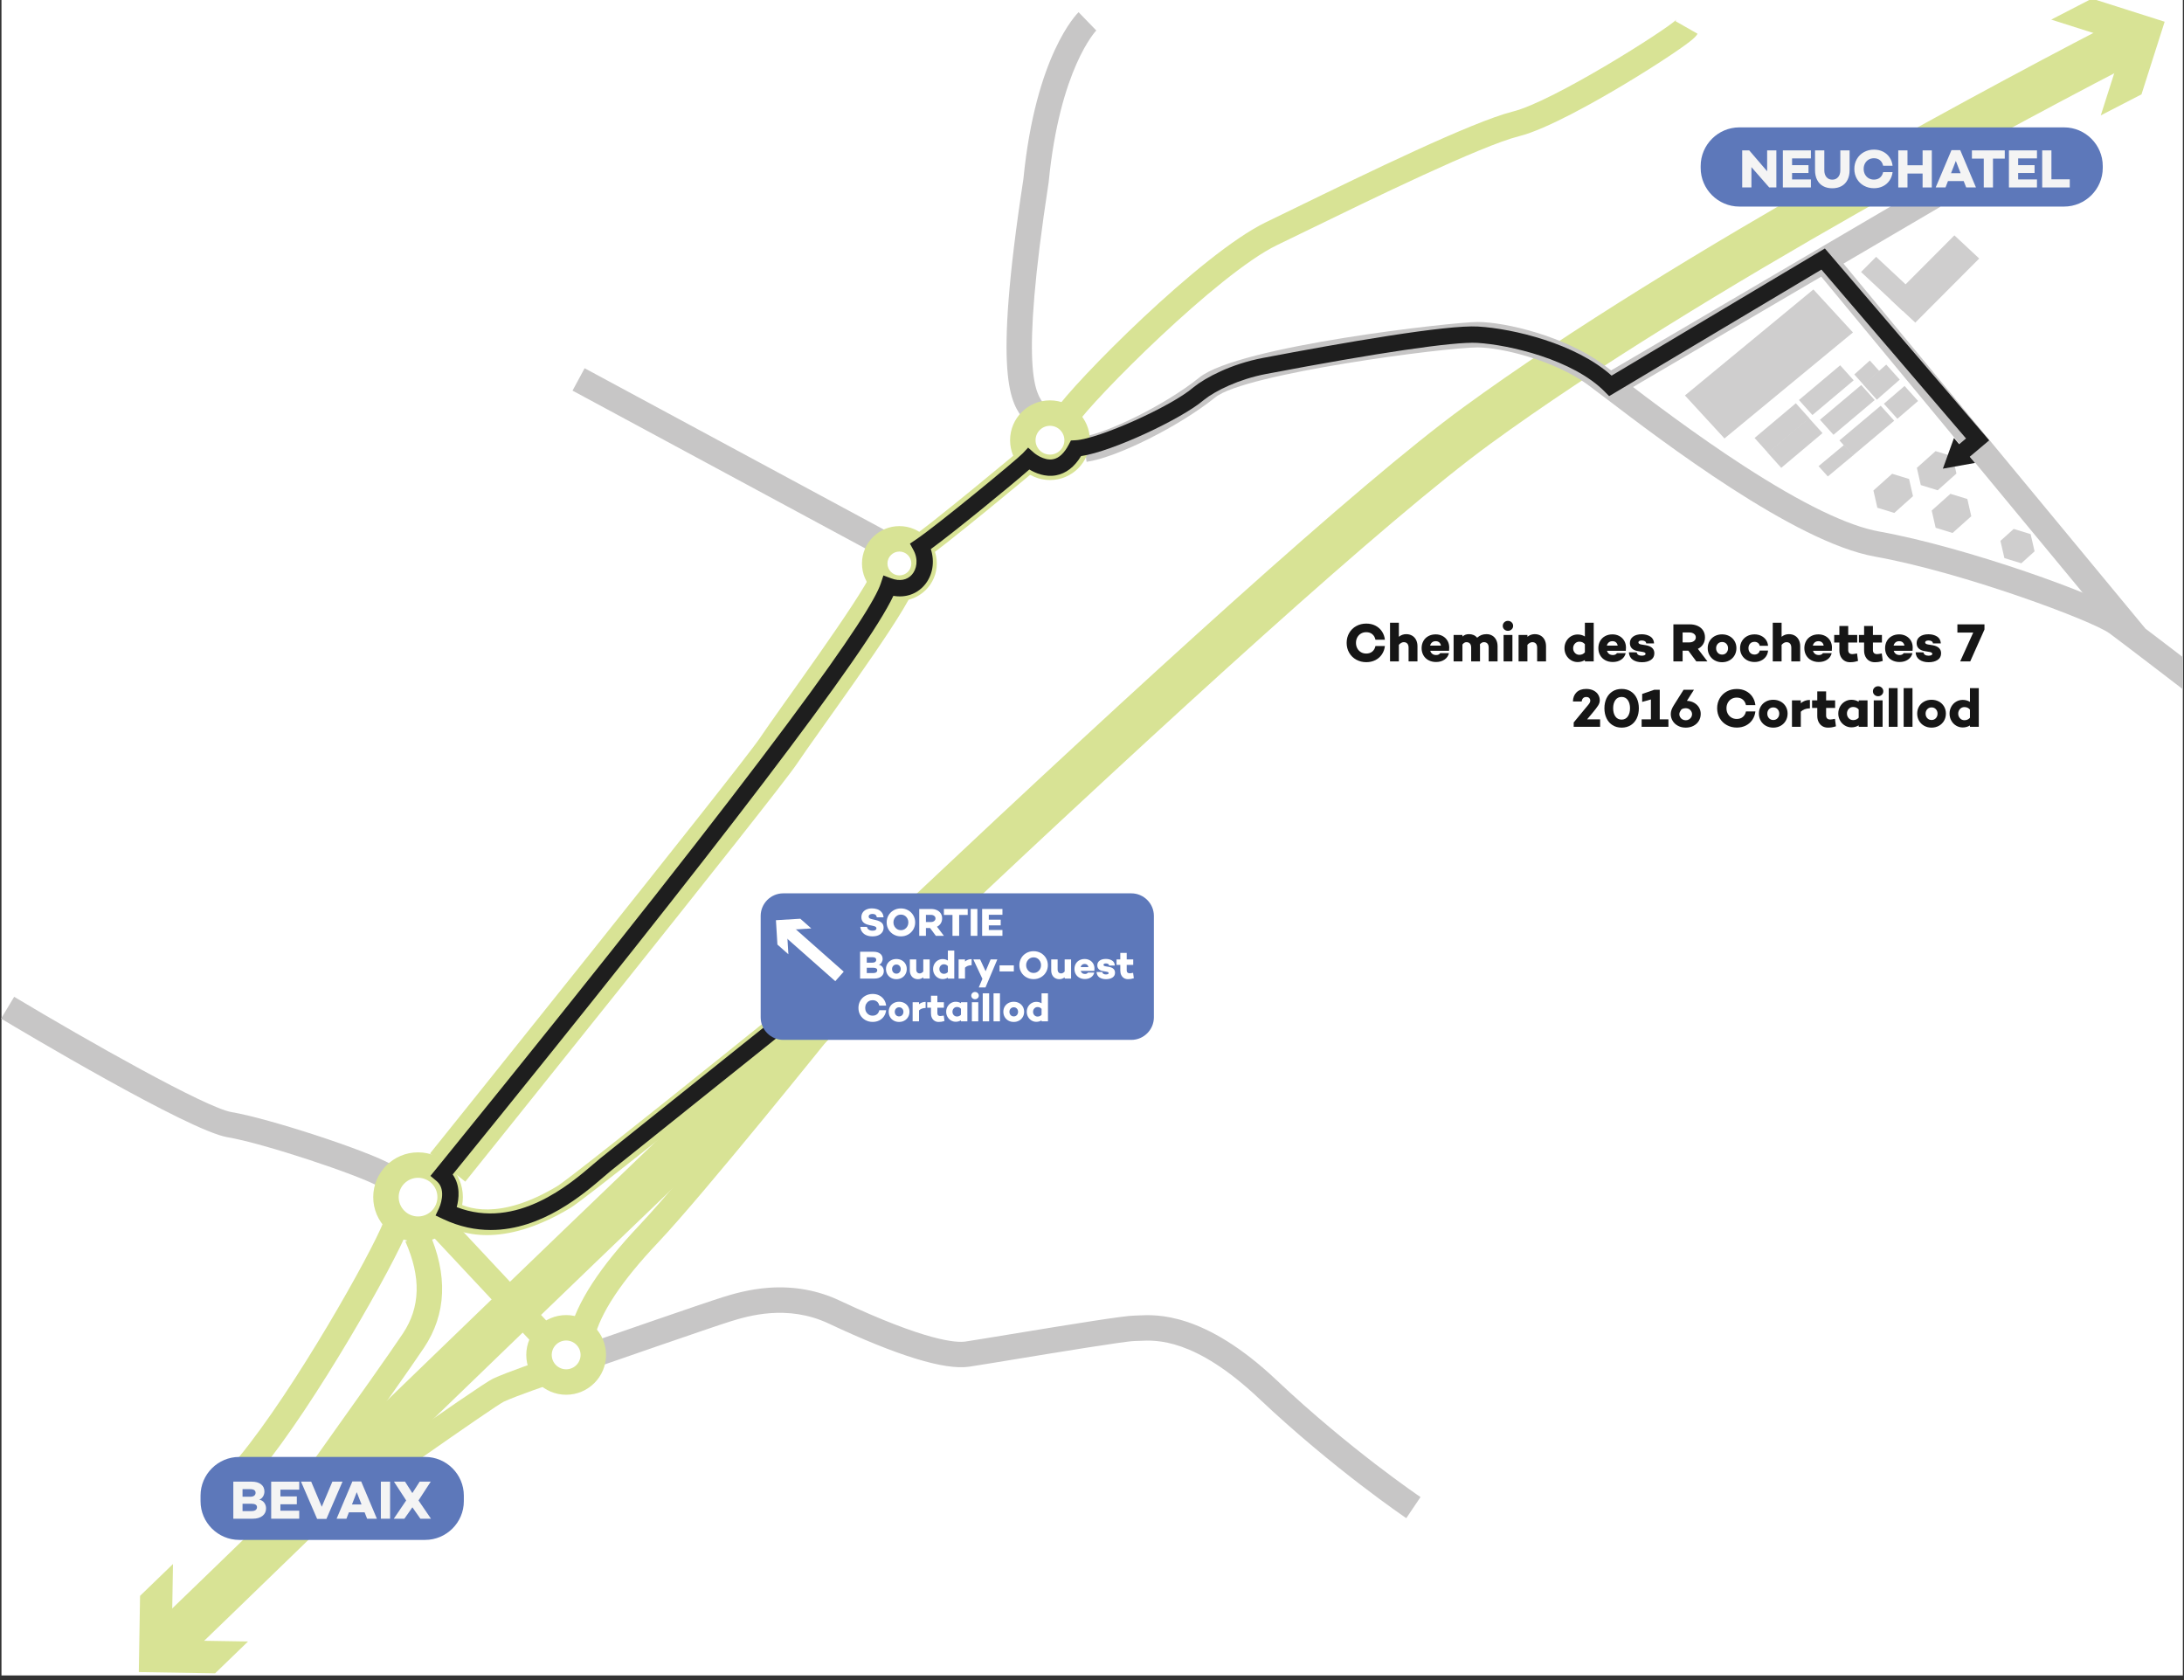 <?xml version="1.0" encoding="UTF-8" standalone="no"?>
<!DOCTYPE svg PUBLIC "-//W3C//DTD SVG 1.1//EN" "http://www.w3.org/Graphics/SVG/1.1/DTD/svg11.dtd">
<svg width="100%" height="100%" viewBox="0 0 377 290" version="1.1" xmlns="http://www.w3.org/2000/svg" xmlns:xlink="http://www.w3.org/1999/xlink" xml:space="preserve" xmlns:serif="http://www.serif.com/" style="fill-rule:evenodd;clip-rule:evenodd;stroke-miterlimit:10;">
    <rect x="0" y="0" width="377" height="290" fill="#333333" stroke="none"/>
    <g id="Plan-de-travail1" serif:id="Plan de travail1" transform="matrix(1.884,0,0,1.446,0,0)">
        <rect x="0" y="0" width="200" height="200" style="fill:none;"/>
        <clipPath id="_clip1">
            <rect x="0" y="0" width="200" height="200"/>
        </clipPath>
        <g clip-path="url(#_clip1)">
            <g transform="matrix(0.531,0,0,0.691,-7.428,-343.633)">
                <g>
                    <g id="_-Rectangle-" serif:id="(Rectangle)" transform="matrix(0.909,0,0,0.956,25.247,501.816)">
                        <rect x="-12.105" y="-4.981" width="434.091" height="309.28" style="fill:white;"/>
                    </g>
                    <g transform="matrix(1,0,0,1,45.192,500.429)">
                        <path d="M0,284.208L-5.442,278.556C-0.267,273.573 6.954,266.567 16.097,257.698C70.996,204.437 185.231,93.61 221.266,67.256C258.177,40.262 317.588,8.953 334.918,0L338.519,6.971C321.317,15.858 262.354,46.928 225.898,73.589C190.303,99.622 76.332,210.191 21.56,263.329C12.412,272.204 5.186,279.215 0,284.208" style="fill:rgb(216,227,149);fill-rule:nonzero;"/>
                    </g>
                    <g transform="matrix(1,0,0,1,56.787,772.988)">
                        <path d="M0,7.882L-13.17,7.671L-12.951,-5.499L-18.632,-0.001L-18.848,13.165L-5.681,13.381L0,7.882Z" style="fill:rgb(216,227,149);fill-rule:nonzero;"/>
                    </g>
                    <g transform="matrix(1,0,0,1,376.478,497.055)">
                        <path d="M0,20.174L4.001,7.625L-8.55,3.631L-1.527,0L11.02,3.997L7.024,16.544L0,20.174Z" style="fill:rgb(216,227,149);fill-rule:nonzero;"/>
                    </g>
                    <g transform="matrix(1,0,0,1,98.008,640.64)">
                        <path d="M0,70.025C-3.665,70.025 -6.294,68.91 -7.938,67.883L-5.609,64.157C-3.631,65.392 2.055,67.616 12.114,61.58C15.141,59.764 59.724,23.759 88.952,0L91.723,3.41C84.256,9.479 18.645,62.786 14.375,65.348C8.486,68.882 3.711,70.025 0,70.025" style="fill:rgb(216,227,149);fill-rule:nonzero;"/>
                    </g>
                    <g transform="matrix(1,0,0,1,91.234,597.908)">
                        <path d="M0,101.085C0,101.085 53.667,34.215 57.074,29.104C60.481,23.993 74.13,5.537 76.685,0" style="fill:none;fill-rule:nonzero;stroke:rgb(216,227,149);stroke-width:7.79px;"/>
                    </g>
                    <g transform="matrix(-0.549,-0.836,-0.836,0.549,195.105,586.788)">
                        <path d="M5.811,23.093L10.204,23.093C10.205,18.495 12.658,-2.58 12.682,-2.793L8.318,-3.302C8.216,-2.424 5.81,18.241 5.811,23.093" style="fill:rgb(216,227,149);fill-rule:nonzero;"/>
                    </g>
                    <g transform="matrix(1,0,0,1,199.592,500.652)">
                        <path d="M0,70.129L-3.656,67.692C-0.347,62.728 21.642,40.443 32.839,35.031C34.288,34.331 35.98,33.506 37.841,32.598C50.044,26.646 68.486,17.653 75.444,15.913C82.397,14.175 101.946,1.771 103.703,0C103.698,0.005 103.597,0.108 103.49,0.295L107.305,2.475C107.056,2.91 106.774,3.404 102.824,6.06C100.423,7.675 97.458,9.548 94.474,11.334C89.813,14.125 81.28,18.984 76.51,20.176C69.998,21.804 51.074,31.033 39.767,36.547C37.9,37.458 36.204,38.285 34.752,38.987C24.604,43.891 2.982,65.656 0,70.129" style="fill:rgb(216,227,149);fill-rule:nonzero;"/>
                    </g>
                    <g transform="matrix(-0.683,-0.731,-0.731,0.683,101.979,706.083)">
                        <rect x="-19.858" y="8.622" width="25.509" height="4.394" style="fill:rgb(216,227,149);"/>
                    </g>
                    <g transform="matrix(1,0,0,1,62.669,709.976)">
                        <path d="M0,54.727L-3.569,52.164C-3.371,51.887 16.322,24.465 20.831,17.7C23.861,13.155 24.002,7.949 21.263,1.784L25.278,0C28.631,7.545 28.365,14.321 24.487,20.137C19.935,26.966 0.811,53.597 0,54.727" style="fill:rgb(216,227,149);fill-rule:nonzero;"/>
                    </g>
                    <g transform="matrix(1,0,0,1,63.933,732.162)">
                        <path d="M0,33.09L-2.548,29.51C3.331,25.326 32.777,4.395 35.131,3.296C37.503,2.19 43.645,0.089 43.905,0L45.325,4.158C45.264,4.179 39.147,6.271 36.989,7.278C35.142,8.217 13.318,23.61 0,33.09" style="fill:rgb(216,227,149);fill-rule:nonzero;"/>
                    </g>
                    <g transform="matrix(1,0,0,1,116.49,672.217)">
                        <path d="M0,56.426L-4.273,55.4C-3.002,50.11 0.972,43.987 7.878,36.682C15.67,28.441 38.24,0.284 38.467,0L41.896,2.748C40.964,3.911 18.986,31.329 11.071,39.701C4.707,46.432 1.086,51.903 0,56.426" style="fill:rgb(216,227,149);fill-rule:nonzero;"/>
                    </g>
                    <g transform="matrix(-0.772,-0.635,-0.635,0.772,92.235,720.313)">
                        <path d="M5.963,45.754L10.357,45.754C10.358,30.501 15.09,3.957 16.946,-1.693L12.773,-3.065C10.854,2.773 5.964,30.109 5.963,45.754" style="fill:rgb(216,227,149);fill-rule:nonzero;"/>
                    </g>
                    <g transform="matrix(1,0,0,1,412.958,552.922)">
                        <path d="M0,80.591C-0.316,80.348 -31.635,56.24 -34.987,53.782C-37.939,51.618 -60.242,43.253 -75.473,40.525C-89.295,38.049 -112.111,20.646 -121.855,13.214C-123.234,12.162 -124.323,11.331 -125.058,10.794C-130.698,6.673 -139.841,4.394 -144.005,4.394C-149.717,4.394 -184.201,8.923 -189.254,13.005C-195.425,17.989 -206.224,23.41 -211.477,24.161L-212.098,19.811C-208.038,19.231 -197.973,14.398 -192.015,9.586C-185.27,4.138 -148.198,0 -144.005,0C-139.132,0 -128.936,2.518 -122.466,7.247C-121.694,7.81 -120.589,8.653 -119.19,9.721C-114.436,13.347 -106.481,19.415 -98.039,24.891C-87.968,31.425 -80.115,35.23 -74.699,36.2C-59.802,38.868 -36.466,47.249 -32.389,50.238C-28.996,52.727 1.388,76.115 2.68,77.109L0,80.591Z" style="fill:rgb(199,198,198);fill-rule:nonzero;"/>
                    </g>
                    <g transform="matrix(-0.637,-0.771,-0.771,0.637,365.613,533.515)">
                        <rect x="-67.524" y="31.784" width="84.553" height="4.394" style="fill:rgb(199,198,198);"/>
                    </g>
                    <g transform="matrix(-0.506,-0.862,-0.862,0.506,349.119,560.915)">
                        <path d="M24.226,49.989L28.619,49.989C28.62,49.395 28.62,-9.433 28.625,-13.867L24.23,-13.871C24.227,-9.436 24.225,49.396 24.226,49.989" style="fill:rgb(199,198,198);fill-rule:nonzero;"/>
                    </g>
                    <g transform="matrix(1,0,0,1,191.154,499.405)">
                        <path d="M0,71.035C-0.113,70.866 -0.258,70.681 -0.426,70.468C-2.735,67.533 -5.896,63.516 -0.58,28.828C1.529,7.39 8.642,0.292 8.944,0L11.998,3.159C11.951,3.207 5.707,9.697 3.787,29.315L3.772,29.434C-1.268,62.292 1.526,65.843 3.027,67.751C3.234,68.013 3.447,68.285 3.656,68.598L0,71.035Z" style="fill:rgb(199,198,198);fill-rule:nonzero;"/>
                    </g>
                    <g transform="matrix(-0.88,-0.475,-0.475,0.88,125.488,550.921)">
                        <rect x="-54.832" y="13.839" width="59.434" height="4.393" style="fill:rgb(199,198,198);"/>
                    </g>
                    <g transform="matrix(1,0,0,1,256.643,719.459)">
                        <path d="M0,40.105C-0.123,40.022 -12.502,31.65 -25.392,19.463C-36.476,8.983 -43.165,9.326 -46.02,9.473C-46.34,9.489 -46.616,9.504 -46.879,9.504C-48.352,9.504 -60.909,11.571 -67.655,12.681C-71.065,13.242 -74.011,13.727 -75.417,13.938C-79.648,14.573 -87.81,12.063 -99.676,6.479C-106.839,3.108 -113.665,5.207 -116.579,6.104L-116.633,6.121C-119.611,7.038 -139.358,13.91 -139.556,13.979L-141.001,9.83C-140.185,9.546 -120.979,2.861 -117.925,1.922L-117.871,1.905C-116.326,1.429 -113.45,0.545 -109.954,0.3C-105.638,0 -101.55,0.74 -97.805,2.503C-82.752,9.586 -77.59,9.821 -76.069,9.593C-74.694,9.386 -71.763,8.904 -68.368,8.345C-57.231,6.512 -48.576,5.11 -46.879,5.11C-46.704,5.11 -46.492,5.098 -46.245,5.085C-43.121,4.925 -34.824,4.499 -22.373,16.27C-9.745,28.21 2.333,36.378 2.453,36.46L0,40.105Z" style="fill:rgb(199,198,198);fill-rule:nonzero;"/>
                    </g>
                    <g transform="matrix(1,0,0,1,79.346,669.498)">
                        <path d="M0,32.769C-3.45,30.798 -19.906,25.292 -26.122,24.255C-32.723,23.155 -61.871,5.749 -65.173,3.768L-62.912,0C-50.232,7.608 -29.778,19.192 -25.399,19.921C-19.031,20.983 -2.02,26.554 2.18,28.954L0,32.769Z" style="fill:rgb(199,198,198);fill-rule:nonzero;"/>
                    </g>
                    <g transform="matrix(1,0,0,1,86.123,707.444)">
                        <path d="M0,-6.68C-1.842,-6.68 -3.34,-5.182 -3.34,-3.34C-3.34,-1.498 -1.842,0 0,0C1.842,0 3.34,-1.498 3.34,-3.34C3.34,-5.182 1.842,-6.68 0,-6.68M0,4.394C-4.264,4.394 -7.734,0.925 -7.734,-3.34C-7.734,-7.604 -4.264,-11.074 0,-11.074C4.264,-11.074 7.734,-7.604 7.734,-3.34C7.734,0.925 4.264,4.394 0,4.394" style="fill:rgb(216,227,149);fill-rule:nonzero;"/>
                    </g>
                    <g transform="matrix(1,0,0,1,111.679,733.851)">
                        <path d="M0,-4.976C-1.372,-4.976 -2.488,-3.86 -2.488,-2.488C-2.488,-1.116 -1.372,-0 0,-0C1.372,-0 2.488,-1.116 2.488,-2.488C2.488,-3.86 1.372,-4.976 0,-4.976M0,4.394C-3.795,4.394 -6.882,1.307 -6.882,-2.488C-6.882,-6.282 -3.795,-9.37 0,-9.37C3.795,-9.37 6.882,-6.282 6.882,-2.488C6.882,1.307 3.795,4.394 0,4.394" style="fill:rgb(216,227,149);fill-rule:nonzero;"/>
                    </g>
                    <g transform="matrix(1,0,0,1,169.179,596.704)">
                        <path d="M0,-4.125C-1.137,-4.125 -2.062,-3.2 -2.062,-2.063C-2.062,-0.926 -1.137,-0 0,-0C1.137,-0 2.062,-0.926 2.062,-2.063C2.062,-3.2 1.137,-4.125 0,-4.125M0,4.394C-3.56,4.394 -6.456,1.498 -6.456,-2.063C-6.456,-5.623 -3.56,-8.519 0,-8.519C3.56,-8.519 6.456,-5.623 6.456,-2.063C6.456,1.498 3.56,4.394 0,4.394" style="fill:rgb(216,227,149);fill-rule:nonzero;"/>
                    </g>
                    <g transform="matrix(1,0,0,1,195.16,575.833)">
                        <path d="M0,-4.976C-1.372,-4.976 -2.488,-3.86 -2.488,-2.488C-2.488,-1.115 -1.372,-0 0,-0C1.372,-0 2.488,-1.115 2.488,-2.488C2.488,-3.86 1.372,-4.976 0,-4.976M0,4.394C-3.795,4.394 -6.882,1.307 -6.882,-2.488C-6.882,-6.283 -3.795,-9.37 0,-9.37C3.795,-9.37 6.882,-6.283 6.882,-2.488C6.882,1.307 3.795,4.394 0,4.394" style="fill:rgb(216,227,149);fill-rule:nonzero;"/>
                    </g>
                    <g transform="matrix(1,0,0,1,370.143,519.303)">
                        <path d="M0,13.681L-56.031,13.681C-59.702,13.681 -62.705,10.678 -62.705,7.007L-62.705,6.675C-62.705,3.004 -59.702,0 -56.031,0L0,0C3.671,0 6.674,3.004 6.674,6.675L6.674,7.007C6.674,10.678 3.671,13.681 0,13.681" style="fill:rgb(93,120,186);fill-rule:nonzero;"/>
                    </g>
                    <g transform="matrix(1,0,0,1,319.265,523.278)">
                        <path d="M0,6.402L-3.07,2.89L-3.07,6.402L-4.661,6.402L-4.661,0L-3.446,0L-0.358,3.605L-0.358,0L1.234,0L1.234,6.402L0,6.402Z" style="fill:rgb(244,244,244);fill-rule:nonzero;"/>
                    </g>
                    <g transform="matrix(1,0,0,1,326.044,527.128)">
                        <path d="M0,-1.299L0,0.057L-2.834,0.057L-2.834,1.168L0.414,1.168L0.414,2.552L-4.425,2.552L-4.425,-3.851L0.414,-3.851L0.414,-2.466L-2.834,-2.466L-2.834,-1.299L0,-1.299Z" style="fill:rgb(244,244,244);fill-rule:nonzero;"/>
                    </g>
                    <g transform="matrix(1,0,0,1,332.771,524.719)">
                        <path d="M0,3.662C-0.242,4.133 -0.587,4.491 -1.036,4.735C-1.484,4.98 -2.013,5.103 -2.622,5.103C-3.231,5.103 -3.758,4.98 -4.204,4.735C-4.65,4.491 -4.993,4.133 -5.235,3.662C-5.477,3.191 -5.598,2.63 -5.598,1.977L-5.598,-1.441L-3.997,-1.441L-3.997,2.005C-3.997,2.495 -3.873,2.885 -3.625,3.177C-3.377,3.469 -3.043,3.615 -2.622,3.615C-2.201,3.615 -1.866,3.469 -1.615,3.177C-1.364,2.885 -1.238,2.495 -1.238,2.005L-1.238,-1.441L0.363,-1.441L0.363,1.977C0.363,2.63 0.241,3.191 0,3.662" style="fill:rgb(244,244,244);fill-rule:nonzero;"/>
                    </g>
                    <g transform="matrix(1,0,0,1,338.378,524.978)">
                        <path d="M0,3.003C0.276,2.774 0.458,2.456 0.546,2.047L2.175,2.047C2.112,2.593 1.937,3.079 1.647,3.502C1.359,3.926 0.984,4.254 0.523,4.486C0.061,4.718 -0.458,4.835 -1.036,4.835C-1.67,4.835 -2.245,4.692 -2.763,4.406C-3.282,4.12 -3.688,3.723 -3.983,3.215C-4.278,2.707 -4.425,2.135 -4.425,1.501C-4.425,0.867 -4.278,0.296 -3.983,-0.212C-3.688,-0.721 -3.282,-1.118 -2.763,-1.403C-2.245,-1.689 -1.67,-1.832 -1.036,-1.832C-0.458,-1.832 0.061,-1.716 0.523,-1.483C0.984,-1.251 1.359,-0.923 1.647,-0.499C1.937,-0.076 2.112,0.409 2.175,0.955L0.546,0.955C0.458,0.547 0.276,0.229 0,-0C-0.276,-0.23 -0.625,-0.344 -1.045,-0.344C-1.39,-0.344 -1.696,-0.264 -1.963,-0.104C-2.23,0.056 -2.438,0.276 -2.589,0.555C-2.74,0.834 -2.815,1.15 -2.815,1.501C-2.815,1.853 -2.74,2.168 -2.589,2.447C-2.438,2.727 -2.23,2.946 -1.963,3.106C-1.696,3.267 -1.39,3.347 -1.045,3.347C-0.625,3.347 -0.276,3.232 0,3.003" style="fill:rgb(244,244,244);fill-rule:nonzero;"/>
                    </g>
                    <g transform="matrix(1,0,0,1,345.731,523.278)">
                        <path d="M0,6.402L0,4.001L-2.608,4.001L-2.608,6.402L-4.199,6.402L-4.199,0L-2.608,0L-2.608,2.57L0,2.57L0,0L1.591,0L1.591,6.402L0,6.402Z" style="fill:rgb(244,244,244);fill-rule:nonzero;"/>
                    </g>
                    <g transform="matrix(1,0,0,1,350.637,525.697)">
                        <path d="M0,1.526L1.657,1.526L0.829,-0.602L0,1.526ZM-0.951,3.983L-2.646,3.983L0.075,-2.457L1.591,-2.457L4.303,3.983L2.617,3.983L2.184,2.882L-0.527,2.882L-0.951,3.983Z" style="fill:rgb(244,244,244);fill-rule:nonzero;"/>
                    </g>
                    <g transform="matrix(1,0,0,1,357.877,523.278)">
                        <path d="M0,6.402L-1.591,6.402L-1.591,1.421L-3.634,1.421L-3.634,0L2.033,0L2.033,1.421L0,1.421L0,6.402Z" style="fill:rgb(244,244,244);fill-rule:nonzero;"/>
                    </g>
                    <g transform="matrix(1,0,0,1,365.052,527.128)">
                        <path d="M0,-1.299L0,0.057L-2.834,0.057L-2.834,1.168L0.414,1.168L0.414,2.552L-4.425,2.552L-4.425,-3.851L0.414,-3.851L0.414,-2.466L-2.834,-2.466L-2.834,-1.299L0,-1.299Z" style="fill:rgb(244,244,244);fill-rule:nonzero;"/>
                    </g>
                    <g transform="matrix(1,0,0,1,366.37,523.278)">
                        <path d="M0,6.402L0,0L1.591,0L1.591,4.999L4.755,4.999L4.755,6.402L0,6.402Z" style="fill:rgb(244,244,244);fill-rule:nonzero;"/>
                    </g>
                    <g transform="matrix(1,0,0,1,250.777,606.856)">
                        <path d="M0,3.002C0.276,2.773 0.458,2.455 0.546,2.046L2.175,2.046C2.112,2.593 1.937,3.078 1.648,3.501C1.359,3.925 0.984,4.253 0.523,4.485C0.061,4.717 -0.458,4.834 -1.036,4.834C-1.67,4.834 -2.245,4.691 -2.763,4.405C-3.282,4.119 -3.688,3.722 -3.983,3.214C-4.278,2.706 -4.425,2.134 -4.425,1.5C-4.425,0.866 -4.278,0.295 -3.983,-0.213C-3.688,-0.722 -3.282,-1.119 -2.763,-1.404C-2.245,-1.69 -1.67,-1.832 -1.036,-1.832C-0.458,-1.832 0.061,-1.716 0.523,-1.484C0.984,-1.252 1.359,-0.924 1.648,-0.5C1.937,-0.077 2.112,0.408 2.175,0.954L0.546,0.954C0.458,0.546 0.276,0.228 0,-0.001C-0.276,-0.231 -0.625,-0.345 -1.045,-0.345C-1.39,-0.345 -1.696,-0.265 -1.963,-0.105C-2.23,0.055 -2.438,0.275 -2.589,0.554C-2.74,0.833 -2.815,1.149 -2.815,1.5C-2.815,1.852 -2.74,2.167 -2.589,2.446C-2.438,2.726 -2.23,2.946 -1.963,3.105C-1.696,3.266 -1.39,3.346 -1.045,3.346C-0.625,3.346 -0.276,3.231 0,3.002" style="fill:rgb(22,22,22);fill-rule:nonzero;"/>
                    </g>
                    <g transform="matrix(1,0,0,1,257.641,609.326)">
                        <path d="M0,-2.222C0.295,-2.052 0.524,-1.809 0.687,-1.493C0.85,-1.175 0.932,-0.804 0.932,-0.377L0.932,2.231L-0.602,2.231L-0.602,-0.132C-0.602,-0.446 -0.676,-0.684 -0.824,-0.848C-0.972,-1.011 -1.174,-1.092 -1.431,-1.092C-1.576,-1.092 -1.72,-1.053 -1.864,-0.974C-2.009,-0.896 -2.147,-0.781 -2.279,-0.631L-2.279,2.231L-3.804,2.231L-3.804,-4.453L-2.279,-4.453L-2.279,-2.025C-1.902,-2.325 -1.482,-2.476 -1.017,-2.476C-0.634,-2.476 -0.295,-2.392 0,-2.222" style="fill:rgb(22,22,22);fill-rule:nonzero;"/>
                    </g>
                    <g transform="matrix(1,0,0,1,261.091,610.282)">
                        <path d="M0,-2.015C-0.166,-1.88 -0.278,-1.694 -0.334,-1.455L1.53,-1.455C1.486,-1.7 1.385,-1.888 1.229,-2.02C1.072,-2.152 0.871,-2.217 0.626,-2.217C0.375,-2.217 0.166,-2.15 0,-2.015M2.933,-0.588L2.942,-0.561L-0.315,-0.561C-0.253,-0.341 -0.135,-0.163 0.038,-0.028C0.21,0.106 0.434,0.174 0.711,0.174C0.868,0.174 1.006,0.146 1.125,0.09C1.244,0.033 1.338,-0.049 1.408,-0.156L2.914,-0.156C2.807,0.315 2.552,0.689 2.147,0.965C1.742,1.241 1.257,1.379 0.692,1.379C0.202,1.379 -0.232,1.277 -0.612,1.073C-0.992,0.869 -1.285,0.585 -1.492,0.221C-1.7,-0.143 -1.803,-0.554 -1.803,-1.013C-1.803,-1.47 -1.702,-1.88 -1.502,-2.241C-1.301,-2.602 -1.016,-2.884 -0.645,-3.088C-0.275,-3.293 0.149,-3.394 0.626,-3.394C1.066,-3.394 1.463,-3.299 1.817,-3.107C2.172,-2.916 2.451,-2.647 2.655,-2.302C2.859,-1.957 2.961,-1.558 2.961,-1.107C2.961,-0.874 2.952,-0.702 2.933,-0.588" style="fill:rgb(22,22,22);fill-rule:nonzero;"/>
                    </g>
                    <g transform="matrix(1,0,0,1,271.472,611.303)">
                        <path d="M0,-4.199C0.289,-4.029 0.514,-3.786 0.678,-3.47C0.841,-3.152 0.923,-2.781 0.923,-2.354L0.923,0.254L-0.612,0.254L-0.612,-2.109C-0.612,-2.429 -0.684,-2.669 -0.829,-2.829C-0.973,-2.989 -1.174,-3.069 -1.431,-3.069C-1.689,-3.069 -1.921,-2.944 -2.128,-2.693C-2.115,-2.542 -2.109,-2.429 -2.109,-2.354L-2.109,0.254L-3.634,0.254L-3.634,-2.109C-3.634,-2.429 -3.706,-2.669 -3.851,-2.829C-3.996,-2.989 -4.196,-3.069 -4.453,-3.069C-4.705,-3.069 -4.934,-2.934 -5.141,-2.664L-5.141,0.254L-6.666,0.254L-6.666,-4.312L-5.141,-4.312L-5.141,-4.039C-4.978,-4.177 -4.808,-4.281 -4.633,-4.35C-4.457,-4.419 -4.247,-4.453 -4.002,-4.453C-3.713,-4.453 -3.45,-4.401 -3.211,-4.298C-2.972,-4.195 -2.768,-4.042 -2.599,-3.841C-2.354,-4.054 -2.106,-4.21 -1.855,-4.307C-1.604,-4.405 -1.312,-4.453 -0.979,-4.453C-0.615,-4.453 -0.289,-4.369 0,-4.199" style="fill:rgb(22,22,22);fill-rule:nonzero;"/>
                    </g>
                    <g transform="matrix(1,0,0,1,0,422.408)">
                        <path d="M273.43,184.583L274.955,184.583L274.955,189.149L273.43,189.149L273.43,184.583ZM273.548,183.623C273.375,183.459 273.289,183.256 273.289,183.01C273.289,182.766 273.375,182.56 273.548,182.394C273.72,182.228 273.932,182.144 274.184,182.144C274.428,182.144 274.639,182.228 274.814,182.394C274.99,182.56 275.078,182.766 275.078,183.01C275.078,183.256 274.99,183.459 274.814,183.623C274.639,183.786 274.428,183.867 274.184,183.867C273.932,183.867 273.72,183.786 273.548,183.623" style="fill:rgb(22,22,22);fill-rule:nonzero;"/>
                    </g>
                    <g transform="matrix(1,0,0,1,279.823,611.303)">
                        <path d="M0,-4.199C0.295,-4.029 0.524,-3.786 0.687,-3.47C0.85,-3.152 0.932,-2.781 0.932,-2.354L0.932,0.254L-0.602,0.254L-0.602,-2.109C-0.602,-2.423 -0.676,-2.661 -0.824,-2.825C-0.972,-2.988 -1.174,-3.069 -1.431,-3.069C-1.576,-3.069 -1.72,-3.03 -1.864,-2.951C-2.009,-2.873 -2.147,-2.758 -2.279,-2.608L-2.279,0.254L-3.804,0.254L-3.804,-4.312L-2.279,-4.312L-2.279,-4.002C-1.902,-4.302 -1.482,-4.453 -1.017,-4.453C-0.634,-4.453 -0.295,-4.369 0,-4.199" style="fill:rgb(22,22,22);fill-rule:nonzero;"/>
                    </g>
                    <g transform="matrix(1,0,0,1,287.459,606.549)">
                        <path d="M0,3.446L0,2.034C-0.245,1.745 -0.562,1.601 -0.951,1.601C-1.259,1.601 -1.515,1.71 -1.718,1.93C-1.922,2.15 -2.025,2.416 -2.025,2.73C-2.025,3.051 -1.922,3.32 -1.718,3.54C-1.515,3.76 -1.259,3.87 -0.951,3.87C-0.562,3.87 -0.245,3.729 0,3.446M0,5.009L0,4.774C-0.364,5.006 -0.781,5.122 -1.252,5.122C-1.66,5.122 -2.038,5.017 -2.387,4.806C-2.735,4.596 -3.011,4.309 -3.215,3.945C-3.419,3.581 -3.521,3.176 -3.521,2.73C-3.521,2.291 -3.419,1.889 -3.215,1.525C-3.011,1.161 -2.735,0.875 -2.387,0.668C-2.038,0.461 -1.66,0.358 -1.252,0.358C-0.781,0.358 -0.364,0.474 0,0.706L0,-1.676L1.525,-1.676L1.525,5.009L0,5.009Z" style="fill:rgb(22,22,22);fill-rule:nonzero;"/>
                    </g>
                    <g transform="matrix(1,0,0,1,291.588,610.282)">
                        <path d="M0,-2.015C-0.166,-1.88 -0.278,-1.694 -0.334,-1.455L1.53,-1.455C1.486,-1.7 1.385,-1.888 1.229,-2.02C1.072,-2.152 0.871,-2.217 0.626,-2.217C0.375,-2.217 0.166,-2.15 0,-2.015M2.933,-0.588L2.942,-0.561L-0.315,-0.561C-0.253,-0.341 -0.135,-0.163 0.038,-0.028C0.21,0.106 0.434,0.174 0.711,0.174C0.868,0.174 1.006,0.146 1.125,0.09C1.244,0.033 1.338,-0.049 1.408,-0.156L2.914,-0.156C2.807,0.315 2.552,0.689 2.147,0.965C1.742,1.241 1.257,1.379 0.692,1.379C0.202,1.379 -0.233,1.277 -0.612,1.073C-0.992,0.869 -1.285,0.585 -1.492,0.221C-1.7,-0.143 -1.803,-0.554 -1.803,-1.013C-1.803,-1.47 -1.702,-1.88 -1.502,-2.241C-1.301,-2.602 -1.016,-2.884 -0.645,-3.088C-0.275,-3.293 0.149,-3.394 0.626,-3.394C1.066,-3.394 1.463,-3.299 1.817,-3.107C2.172,-2.916 2.451,-2.647 2.655,-2.302C2.859,-1.957 2.961,-1.558 2.961,-1.107C2.961,-0.874 2.952,-0.702 2.933,-0.588" style="fill:rgb(22,22,22);fill-rule:nonzero;"/>
                    </g>
                    <g transform="matrix(1,0,0,1,296.681,608.14)">
                        <path d="M0,2.288C0.154,2.382 0.353,2.429 0.598,2.429C0.799,2.429 0.957,2.401 1.073,2.344C1.189,2.288 1.248,2.21 1.248,2.109C1.248,2.034 1.21,1.968 1.135,1.911C1.059,1.855 0.949,1.814 0.805,1.789L-0.118,1.629C-0.532,1.56 -0.859,1.411 -1.097,1.182C-1.335,0.953 -1.455,0.643 -1.455,0.254C-1.455,-0.223 -1.27,-0.596 -0.899,-0.866C-0.529,-1.136 -0.036,-1.271 0.579,-1.271C1.144,-1.271 1.634,-1.145 2.048,-0.895C2.462,-0.643 2.685,-0.242 2.716,0.311L1.36,0.311C1.348,0.141 1.271,0.014 1.13,-0.071C0.988,-0.155 0.808,-0.198 0.588,-0.198C0.4,-0.198 0.258,-0.166 0.16,-0.104C0.062,-0.041 0.014,0.038 0.014,0.132C0.014,0.314 0.171,0.433 0.485,0.489L1.342,0.631C2.289,0.807 2.763,1.268 2.763,2.015C2.763,2.517 2.564,2.9 2.165,3.163C1.767,3.427 1.254,3.559 0.626,3.559C-0.014,3.559 -0.54,3.418 -0.951,3.136C-1.362,2.853 -1.59,2.423 -1.634,1.845L-0.278,1.855C-0.246,2.049 -0.154,2.194 0,2.288" style="fill:rgb(22,22,22);fill-rule:nonzero;"/>
                    </g>
                    <g transform="matrix(1,0,0,1,306.285,608.681)">
                        <path d="M0,-0.649C0.21,-0.809 0.315,-1.018 0.315,-1.275C0.315,-1.526 0.21,-1.73 0,-1.887C-0.21,-2.044 -0.472,-2.122 -0.786,-2.122L-1.963,-2.122L-1.963,-0.409L-0.786,-0.409C-0.472,-0.409 -0.21,-0.489 0,-0.649M-1.963,2.877L-3.555,2.877L-3.555,-3.526L-0.749,-3.526C-0.221,-3.526 0.241,-3.434 0.64,-3.253C1.039,-3.07 1.348,-2.81 1.568,-2.471C1.788,-2.132 1.897,-1.734 1.897,-1.275C1.897,-0.836 1.79,-0.443 1.577,-0.098C1.364,0.247 1.062,0.517 0.673,0.711L2.321,2.877L0.4,2.877L-0.974,1.022L-1.963,1.022L-1.963,2.877Z" style="fill:rgb(22,22,22);fill-rule:nonzero;"/>
                    </g>
                    <g transform="matrix(1,0,0,1,311.878,608.521)">
                        <path d="M0,1.544C0.191,1.334 0.287,1.072 0.287,0.758C0.287,0.457 0.191,0.202 0,-0.004C-0.191,-0.212 -0.438,-0.315 -0.739,-0.315C-1.047,-0.315 -1.296,-0.212 -1.488,-0.004C-1.679,0.202 -1.775,0.457 -1.775,0.758C-1.775,1.072 -1.679,1.334 -1.488,1.544C-1.296,1.755 -1.047,1.859 -0.739,1.859C-0.438,1.859 -0.191,1.755 0,1.544M0.523,-1.328C0.899,-1.123 1.194,-0.84 1.408,-0.476C1.621,-0.111 1.728,0.296 1.728,0.748C1.728,1.206 1.621,1.621 1.408,1.991C1.194,2.362 0.899,2.652 0.523,2.862C0.146,3.072 -0.278,3.178 -0.749,3.178C-1.219,3.178 -1.643,3.072 -2.02,2.862C-2.396,2.652 -2.691,2.362 -2.905,1.991C-3.118,1.621 -3.225,1.206 -3.225,0.748C-3.225,0.296 -3.118,-0.111 -2.905,-0.476C-2.691,-0.84 -2.396,-1.123 -2.02,-1.328C-1.643,-1.532 -1.219,-1.634 -0.749,-1.634C-0.278,-1.634 0.146,-1.532 0.523,-1.328" style="fill:rgb(22,22,22);fill-rule:nonzero;"/>
                    </g>
                    <g transform="matrix(1,0,0,1,317.325,608.366)">
                        <path d="M0,1.817C0.163,1.692 0.264,1.525 0.301,1.318L1.742,1.318C1.71,1.707 1.59,2.051 1.379,2.349C1.169,2.647 0.891,2.88 0.546,3.046C0.201,3.212 -0.179,3.295 -0.593,3.295C-1.07,3.295 -1.497,3.193 -1.874,2.989C-2.25,2.785 -2.547,2.501 -2.764,2.137C-2.98,1.773 -3.088,1.362 -3.088,0.904C-3.088,0.452 -2.98,0.044 -2.764,-0.32C-2.547,-0.684 -2.25,-0.968 -1.874,-1.172C-1.497,-1.376 -1.07,-1.478 -0.593,-1.478C-0.179,-1.478 0.201,-1.395 0.546,-1.229C0.891,-1.062 1.169,-0.83 1.379,-0.532C1.59,-0.234 1.71,0.11 1.742,0.499L0.301,0.499C0.264,0.291 0.163,0.126 0,-0C-0.164,-0.126 -0.361,-0.189 -0.593,-0.189C-0.913,-0.189 -1.167,-0.086 -1.356,0.117C-1.544,0.321 -1.639,0.584 -1.639,0.904C-1.639,1.224 -1.544,1.488 -1.356,1.695C-1.167,1.902 -0.913,2.006 -0.593,2.006C-0.361,2.006 -0.164,1.943 0,1.817" style="fill:rgb(22,22,22);fill-rule:nonzero;"/>
                    </g>
                    <g transform="matrix(1,0,0,1,323.68,609.326)">
                        <path d="M0,-2.222C0.295,-2.052 0.524,-1.809 0.687,-1.493C0.85,-1.175 0.932,-0.804 0.932,-0.377L0.932,2.231L-0.602,2.231L-0.602,-0.132C-0.602,-0.446 -0.676,-0.684 -0.824,-0.848C-0.972,-1.011 -1.174,-1.092 -1.431,-1.092C-1.576,-1.092 -1.72,-1.053 -1.864,-0.974C-2.009,-0.896 -2.147,-0.781 -2.279,-0.631L-2.279,2.231L-3.804,2.231L-3.804,-4.453L-2.279,-4.453L-2.279,-2.025C-1.902,-2.325 -1.482,-2.476 -1.017,-2.476C-0.634,-2.476 -0.295,-2.392 0,-2.222" style="fill:rgb(22,22,22);fill-rule:nonzero;"/>
                    </g>
                    <g transform="matrix(1,0,0,1,327.131,610.282)">
                        <path d="M0,-2.015C-0.166,-1.88 -0.278,-1.694 -0.334,-1.455L1.53,-1.455C1.486,-1.7 1.385,-1.888 1.229,-2.02C1.072,-2.152 0.871,-2.217 0.626,-2.217C0.375,-2.217 0.166,-2.15 0,-2.015M2.933,-0.588L2.942,-0.561L-0.315,-0.561C-0.253,-0.341 -0.135,-0.163 0.038,-0.028C0.21,0.106 0.434,0.174 0.711,0.174C0.868,0.174 1.006,0.146 1.125,0.09C1.244,0.033 1.338,-0.049 1.408,-0.156L2.914,-0.156C2.807,0.315 2.552,0.689 2.147,0.965C1.742,1.241 1.257,1.379 0.692,1.379C0.202,1.379 -0.233,1.277 -0.612,1.073C-0.992,0.869 -1.285,0.585 -1.492,0.221C-1.7,-0.143 -1.803,-0.554 -1.803,-1.013C-1.803,-1.47 -1.703,-1.88 -1.502,-2.241C-1.301,-2.602 -1.016,-2.884 -0.645,-3.088C-0.275,-3.293 0.149,-3.394 0.626,-3.394C1.066,-3.394 1.463,-3.299 1.817,-3.107C2.172,-2.916 2.451,-2.647 2.655,-2.302C2.859,-1.957 2.961,-1.558 2.961,-1.107C2.961,-0.874 2.952,-0.702 2.933,-0.588" style="fill:rgb(22,22,22);fill-rule:nonzero;"/>
                    </g>
                    <g transform="matrix(1,0,0,1,333.867,605.485)">
                        <path d="M0,6.167C-0.201,6.199 -0.42,6.214 -0.659,6.214C-1.023,6.214 -1.343,6.13 -1.619,5.96C-1.896,5.79 -2.111,5.552 -2.264,5.244C-2.418,4.937 -2.495,4.579 -2.495,4.171L-2.495,2.815L-3.389,2.815L-3.389,1.507L-2.495,1.507L-2.495,-0.047L-0.97,-0.047L-0.97,1.507L0.584,1.507L0.584,2.815L-0.97,2.815L-0.97,4.124C-0.97,4.35 -0.908,4.521 -0.786,4.637C-0.664,4.754 -0.487,4.812 -0.254,4.812C-0.103,4.812 0.166,4.774 0.556,4.698L0.725,5.988C0.443,6.076 0.201,6.136 0,6.167" style="fill:rgb(22,22,22);fill-rule:nonzero;"/>
                    </g>
                    <g transform="matrix(1,0,0,1,338.132,605.485)">
                        <path d="M0,6.167C-0.201,6.199 -0.42,6.214 -0.659,6.214C-1.023,6.214 -1.343,6.13 -1.619,5.96C-1.896,5.79 -2.111,5.552 -2.264,5.244C-2.418,4.937 -2.495,4.579 -2.495,4.171L-2.495,2.815L-3.389,2.815L-3.389,1.507L-2.495,1.507L-2.495,-0.047L-0.97,-0.047L-0.97,1.507L0.584,1.507L0.584,2.815L-0.97,2.815L-0.97,4.124C-0.97,4.35 -0.908,4.521 -0.786,4.637C-0.664,4.754 -0.487,4.812 -0.254,4.812C-0.103,4.812 0.166,4.774 0.556,4.698L0.725,5.988C0.443,6.076 0.201,6.136 0,6.167" style="fill:rgb(22,22,22);fill-rule:nonzero;"/>
                    </g>
                    <g transform="matrix(1,0,0,1,341.065,610.282)">
                        <path d="M0,-2.015C-0.166,-1.88 -0.278,-1.694 -0.334,-1.455L1.53,-1.455C1.486,-1.7 1.385,-1.888 1.229,-2.02C1.072,-2.152 0.871,-2.217 0.626,-2.217C0.375,-2.217 0.166,-2.15 0,-2.015M2.933,-0.588L2.942,-0.561L-0.315,-0.561C-0.253,-0.341 -0.135,-0.163 0.038,-0.028C0.21,0.106 0.434,0.174 0.711,0.174C0.868,0.174 1.006,0.146 1.125,0.09C1.244,0.033 1.338,-0.049 1.408,-0.156L2.914,-0.156C2.807,0.315 2.552,0.689 2.147,0.965C1.742,1.241 1.257,1.379 0.692,1.379C0.202,1.379 -0.233,1.277 -0.612,1.073C-0.992,0.869 -1.285,0.585 -1.492,0.221C-1.7,-0.143 -1.803,-0.554 -1.803,-1.013C-1.803,-1.47 -1.703,-1.88 -1.502,-2.241C-1.301,-2.602 -1.016,-2.884 -0.645,-3.088C-0.275,-3.293 0.149,-3.394 0.626,-3.394C1.066,-3.394 1.463,-3.299 1.817,-3.107C2.172,-2.916 2.451,-2.647 2.655,-2.302C2.859,-1.957 2.961,-1.558 2.961,-1.107C2.961,-0.874 2.952,-0.702 2.933,-0.588" style="fill:rgb(22,22,22);fill-rule:nonzero;"/>
                    </g>
                    <g transform="matrix(1,0,0,1,346.159,608.14)">
                        <path d="M0,2.288C0.154,2.382 0.353,2.429 0.598,2.429C0.799,2.429 0.957,2.401 1.073,2.344C1.189,2.288 1.248,2.21 1.248,2.109C1.248,2.034 1.21,1.968 1.135,1.911C1.059,1.855 0.949,1.814 0.805,1.789L-0.118,1.629C-0.532,1.56 -0.858,1.411 -1.097,1.182C-1.335,0.953 -1.455,0.643 -1.455,0.254C-1.455,-0.223 -1.27,-0.596 -0.899,-0.866C-0.529,-1.136 -0.036,-1.271 0.579,-1.271C1.144,-1.271 1.634,-1.145 2.048,-0.895C2.462,-0.643 2.685,-0.242 2.716,0.311L1.36,0.311C1.348,0.141 1.271,0.014 1.13,-0.071C0.988,-0.155 0.808,-0.198 0.588,-0.198C0.4,-0.198 0.258,-0.166 0.16,-0.104C0.062,-0.041 0.014,0.038 0.014,0.132C0.014,0.314 0.171,0.433 0.485,0.489L1.342,0.631C2.289,0.807 2.763,1.268 2.763,2.015C2.763,2.517 2.564,2.9 2.165,3.163C1.767,3.427 1.254,3.559 0.626,3.559C-0.014,3.559 -0.54,3.418 -0.951,3.136C-1.362,2.853 -1.59,2.423 -1.634,1.845L-0.278,1.855C-0.246,2.049 -0.154,2.194 0,2.288" style="fill:rgb(22,22,22);fill-rule:nonzero;"/>
                    </g>
                    <g transform="matrix(1,0,0,1,353.95,605.155)">
                        <path d="M0,6.402L-1.733,6.402L0.518,1.421L-2.213,1.421L-2.213,0L2.457,0L2.457,0.894L0,6.402Z" style="fill:rgb(22,22,22);fill-rule:nonzero;"/>
                    </g>
                    <g transform="matrix(1,0,0,1,285.529,616.312)">
                        <path d="M0,6.544L0,5.791L1.949,3.428C2.018,3.352 2.094,3.261 2.175,3.155C2.426,2.866 2.604,2.645 2.707,2.49C2.81,2.337 2.862,2.182 2.862,2.025C2.862,1.855 2.804,1.708 2.688,1.582C2.572,1.456 2.398,1.394 2.165,1.394C1.939,1.394 1.759,1.461 1.624,1.596C1.489,1.731 1.409,1.921 1.384,2.166L-0.132,2.166C-0.119,1.513 0.086,0.989 0.485,0.593C0.883,0.198 1.441,0 2.156,0C2.633,0 3.049,0.088 3.404,0.264C3.758,0.44 4.03,0.678 4.218,0.98C4.406,1.281 4.501,1.611 4.501,1.968C4.501,2.263 4.408,2.56 4.223,2.858C4.037,3.156 3.691,3.61 3.183,4.219L2.316,5.254L4.557,5.254L4.557,6.544L0,6.544Z" style="fill:rgb(22,22,22);fill-rule:nonzero;"/>
                    </g>
                    <g transform="matrix(1,0,0,1,294.865,618.244)">
                        <path d="M0,2.823C0.254,2.459 0.382,1.988 0.382,1.411C0.382,0.833 0.254,0.362 0,-0.002C-0.254,-0.366 -0.611,-0.548 -1.068,-0.548C-1.533,-0.548 -1.892,-0.366 -2.147,-0.002C-2.401,0.362 -2.528,0.833 -2.528,1.411C-2.528,1.988 -2.401,2.459 -2.147,2.823C-1.892,3.187 -1.533,3.369 -1.068,3.369C-0.611,3.369 -0.254,3.187 0,2.823M0.518,-1.503C0.967,-1.218 1.31,-0.822 1.549,-0.317C1.787,0.188 1.907,0.765 1.907,1.411C1.907,2.057 1.787,2.633 1.549,3.139C1.31,3.644 0.967,4.039 0.518,4.325C0.069,4.611 -0.457,4.754 -1.059,4.754C-1.662,4.754 -2.188,4.611 -2.636,4.325C-3.085,4.039 -3.431,3.644 -3.672,3.139C-3.913,2.633 -4.035,2.057 -4.035,1.411C-4.035,0.765 -3.913,0.188 -3.672,-0.317C-3.431,-0.822 -3.085,-1.218 -2.636,-1.503C-2.188,-1.789 -1.662,-1.931 -1.059,-1.931C-0.457,-1.931 0.069,-1.789 0.518,-1.503" style="fill:rgb(22,22,22);fill-rule:nonzero;"/>
                    </g>
                    <g transform="matrix(1,0,0,1,297.251,616.454)">
                        <path d="M0,6.402L0,5.112L1.601,5.112L1.601,1.675L0.094,2.099L0.094,0.724L2.184,0L3.126,0L3.126,5.112L4.623,5.112L4.623,6.402L0,6.402Z" style="fill:rgb(22,22,22);fill-rule:nonzero;"/>
                    </g>
                    <g transform="matrix(1,0,0,1,305.419,617.871)">
                        <path d="M0,3.709C0.166,3.612 0.296,3.483 0.391,3.323C0.485,3.163 0.532,2.992 0.532,2.81C0.532,2.534 0.428,2.292 0.221,2.084C0.014,1.877 -0.246,1.774 -0.56,1.774C-0.862,1.774 -1.113,1.846 -1.314,1.99L-1.351,2.057C-1.464,2.22 -1.544,2.357 -1.591,2.471C-1.639,2.584 -1.662,2.7 -1.662,2.819C-1.662,2.995 -1.615,3.163 -1.521,3.323C-1.427,3.483 -1.295,3.612 -1.125,3.709C-0.956,3.806 -0.768,3.855 -0.56,3.855C-0.353,3.855 -0.166,3.806 0,3.709M0.885,0.837C1.246,1.042 1.527,1.31 1.728,1.642C1.929,1.975 2.029,2.345 2.029,2.753C2.029,3.199 1.919,3.602 1.7,3.963C1.48,4.324 1.174,4.608 0.781,4.815C0.389,5.022 -0.058,5.126 -0.56,5.126C-1.062,5.126 -1.51,5.021 -1.902,4.81C-2.294,4.6 -2.599,4.316 -2.815,3.959C-3.032,3.601 -3.14,3.208 -3.14,2.782C-3.14,2.53 -3.095,2.28 -3.003,2.028C-2.913,1.777 -2.776,1.51 -2.594,1.228L-0.927,-1.417L0.862,-1.417L-0.353,0.494C0.111,0.519 0.524,0.633 0.885,0.837" style="fill:rgb(22,22,22);fill-rule:nonzero;"/>
                    </g>
                    <g transform="matrix(1,0,0,1,314.707,618.154)">
                        <path d="M0,3.002C0.276,2.773 0.458,2.455 0.546,2.046L2.175,2.046C2.112,2.593 1.937,3.078 1.647,3.501C1.359,3.925 0.984,4.253 0.523,4.485C0.061,4.717 -0.458,4.834 -1.036,4.834C-1.67,4.834 -2.245,4.691 -2.763,4.405C-3.282,4.119 -3.688,3.722 -3.983,3.214C-4.278,2.706 -4.425,2.134 -4.425,1.5C-4.425,0.866 -4.278,0.295 -3.983,-0.213C-3.688,-0.722 -3.282,-1.119 -2.763,-1.405C-2.245,-1.69 -1.67,-1.832 -1.036,-1.832C-0.458,-1.832 0.061,-1.716 0.523,-1.484C0.984,-1.252 1.359,-0.924 1.647,-0.5C1.937,-0.077 2.112,0.408 2.175,0.954L0.546,0.954C0.458,0.546 0.276,0.228 0,-0.001C-0.276,-0.231 -0.625,-0.345 -1.045,-0.345C-1.39,-0.345 -1.696,-0.265 -1.963,-0.105C-2.23,0.055 -2.438,0.275 -2.589,0.554C-2.74,0.833 -2.815,1.149 -2.815,1.5C-2.815,1.852 -2.74,2.167 -2.589,2.446C-2.438,2.726 -2.23,2.946 -1.963,3.105C-1.696,3.266 -1.39,3.346 -1.045,3.346C-0.625,3.346 -0.276,3.231 0,3.002" style="fill:rgb(22,22,22);fill-rule:nonzero;"/>
                    </g>
                    <g transform="matrix(1,0,0,1,320.71,619.82)">
                        <path d="M0,1.544C0.191,1.334 0.287,1.072 0.287,0.758C0.287,0.457 0.191,0.202 0,-0.004C-0.191,-0.212 -0.438,-0.315 -0.739,-0.315C-1.047,-0.315 -1.296,-0.212 -1.488,-0.004C-1.679,0.202 -1.775,0.457 -1.775,0.758C-1.775,1.072 -1.679,1.334 -1.488,1.544C-1.296,1.755 -1.047,1.859 -0.739,1.859C-0.438,1.859 -0.191,1.755 0,1.544M0.523,-1.328C0.899,-1.124 1.194,-0.84 1.408,-0.476C1.621,-0.111 1.728,0.296 1.728,0.748C1.728,1.206 1.621,1.621 1.408,1.991C1.194,2.362 0.899,2.652 0.523,2.862C0.146,3.072 -0.278,3.178 -0.749,3.178C-1.219,3.178 -1.643,3.072 -2.02,2.862C-2.396,2.652 -2.691,2.362 -2.905,1.991C-3.118,1.621 -3.225,1.206 -3.225,0.748C-3.225,0.296 -3.118,-0.111 -2.905,-0.476C-2.691,-0.84 -2.396,-1.124 -2.02,-1.328C-1.643,-1.532 -1.219,-1.634 -0.749,-1.634C-0.278,-1.634 0.146,-1.532 0.523,-1.328" style="fill:rgb(22,22,22);fill-rule:nonzero;"/>
                    </g>
                    <g transform="matrix(1,0,0,1,325.366,621.241)">
                        <path d="M0,-1.412C-0.251,-1.315 -0.468,-1.175 -0.65,-0.993L-0.65,1.615L-2.175,1.615L-2.175,-2.952L-0.65,-2.952L-0.65,-2.462C-0.21,-2.839 0.314,-3.027 0.923,-3.027L0.923,-1.577C0.558,-1.564 0.251,-1.509 0,-1.412" style="fill:rgb(22,22,22);fill-rule:nonzero;"/>
                    </g>
                    <g transform="matrix(1,0,0,1,330.054,616.783)">
                        <path d="M0,6.167C-0.201,6.199 -0.42,6.214 -0.659,6.214C-1.023,6.214 -1.343,6.13 -1.619,5.96C-1.896,5.79 -2.111,5.552 -2.264,5.244C-2.418,4.937 -2.495,4.579 -2.495,4.171L-2.495,2.815L-3.389,2.815L-3.389,1.507L-2.495,1.507L-2.495,-0.047L-0.97,-0.047L-0.97,1.507L0.584,1.507L0.584,2.815L-0.97,2.815L-0.97,4.124C-0.97,4.35 -0.908,4.521 -0.786,4.637C-0.664,4.754 -0.487,4.812 -0.254,4.812C-0.103,4.812 0.166,4.774 0.556,4.698L0.725,5.988C0.443,6.076 0.201,6.136 0,6.167" style="fill:rgb(22,22,22);fill-rule:nonzero;"/>
                    </g>
                    <g transform="matrix(1,0,0,1,334.705,619.862)">
                        <path d="M0,1.412L0,0C-0.245,-0.289 -0.562,-0.433 -0.951,-0.433C-1.259,-0.433 -1.515,-0.323 -1.718,-0.104C-1.922,0.116 -2.025,0.386 -2.025,0.706C-2.025,1.026 -1.922,1.294 -1.718,1.511C-1.515,1.727 -1.259,1.836 -0.951,1.836C-0.562,1.836 -0.245,1.695 0,1.412M0,2.994L0,2.74C-0.364,2.972 -0.781,3.088 -1.252,3.088C-1.66,3.088 -2.038,2.983 -2.387,2.772C-2.735,2.562 -3.011,2.275 -3.215,1.911C-3.419,1.547 -3.521,1.146 -3.521,0.706C-3.521,0.26 -3.419,-0.145 -3.215,-0.509C-3.011,-0.873 -2.735,-1.158 -2.387,-1.366C-2.038,-1.573 -1.66,-1.676 -1.252,-1.676C-0.781,-1.676 -0.364,-1.56 0,-1.328L0,-1.573L1.525,-1.573L1.525,2.994L0,2.994Z" style="fill:rgb(22,22,22);fill-rule:nonzero;"/>
                    </g>
                    <g transform="matrix(1,0,0,1,0,445.005)">
                        <path d="M337.304,173.284L338.829,173.284L338.829,177.85L337.304,177.85L337.304,173.284ZM337.422,172.324C337.249,172.161 337.163,171.957 337.163,171.712C337.163,171.467 337.249,171.262 337.422,171.096C337.595,170.929 337.806,170.846 338.057,170.846C338.302,170.846 338.512,170.929 338.688,171.096C338.864,171.262 338.952,171.467 338.952,171.712C338.952,171.957 338.864,172.161 338.688,172.324C338.512,172.487 338.302,172.569 338.057,172.569C337.806,172.569 337.595,172.487 337.422,172.324" style="fill:rgb(22,22,22);fill-rule:nonzero;"/>
                    </g>
                    <g transform="matrix(1,0,0,1,0,445.326)">
                        <rect x="339.893" y="170.845" width="1.525" height="6.685" style="fill:rgb(22,22,22);"/>
                    </g>
                    <g transform="matrix(1,0,0,1,0,445.326)">
                        <rect x="342.464" y="170.845" width="1.525" height="6.685" style="fill:rgb(22,22,22);"/>
                    </g>
                    <g transform="matrix(1,0,0,1,348.024,619.82)">
                        <path d="M0,1.544C0.191,1.334 0.287,1.072 0.287,0.758C0.287,0.457 0.191,0.202 0,-0.004C-0.191,-0.212 -0.438,-0.315 -0.739,-0.315C-1.047,-0.315 -1.296,-0.212 -1.488,-0.004C-1.679,0.202 -1.775,0.457 -1.775,0.758C-1.775,1.072 -1.679,1.334 -1.488,1.544C-1.296,1.755 -1.047,1.859 -0.739,1.859C-0.438,1.859 -0.191,1.755 0,1.544M0.523,-1.328C0.899,-1.124 1.194,-0.84 1.408,-0.476C1.621,-0.111 1.728,0.296 1.728,0.748C1.728,1.206 1.621,1.621 1.408,1.991C1.194,2.362 0.899,2.652 0.523,2.862C0.146,3.072 -0.278,3.178 -0.749,3.178C-1.219,3.178 -1.643,3.072 -2.02,2.862C-2.396,2.652 -2.691,2.362 -2.905,1.991C-3.118,1.621 -3.225,1.206 -3.225,0.748C-3.225,0.296 -3.118,-0.111 -2.905,-0.476C-2.691,-0.84 -2.396,-1.124 -2.02,-1.328C-1.643,-1.532 -1.219,-1.634 -0.749,-1.634C-0.278,-1.634 0.146,-1.532 0.523,-1.328" style="fill:rgb(22,22,22);fill-rule:nonzero;"/>
                    </g>
                    <g transform="matrix(1,0,0,1,353.903,617.847)">
                        <path d="M0,3.446L0,2.034C-0.245,1.745 -0.562,1.601 -0.951,1.601C-1.259,1.601 -1.515,1.71 -1.718,1.93C-1.922,2.15 -2.025,2.416 -2.025,2.73C-2.025,3.051 -1.922,3.32 -1.718,3.54C-1.515,3.76 -1.259,3.87 -0.951,3.87C-0.562,3.87 -0.245,3.729 0,3.446M0,5.009L0,4.774C-0.364,5.006 -0.781,5.122 -1.252,5.122C-1.66,5.122 -2.038,5.017 -2.387,4.806C-2.735,4.596 -3.011,4.309 -3.215,3.945C-3.419,3.581 -3.521,3.176 -3.521,2.73C-3.521,2.291 -3.419,1.889 -3.215,1.525C-3.011,1.161 -2.735,0.875 -2.387,0.668C-2.038,0.461 -1.66,0.358 -1.252,0.358C-0.781,0.358 -0.364,0.474 0,0.706L0,-1.676L1.525,-1.676L1.525,5.009L0,5.009Z" style="fill:rgb(22,22,22);fill-rule:nonzero;"/>
                    </g>
                    <g transform="matrix(1,0,0,1,87.348,748.988)">
                        <path d="M0,14.332L-32.082,14.332C-35.753,14.332 -38.756,11.329 -38.756,7.658L-38.756,6.674C-38.756,3.003 -35.753,0 -32.082,0L0,0C3.671,0 6.674,3.003 6.674,6.674L6.674,7.658C6.674,11.329 3.671,14.332 0,14.332" style="fill:rgb(93,120,186);fill-rule:nonzero;"/>
                    </g>
                    <g transform="matrix(1,0,0,1,58.099,754.758)">
                        <path d="M0,3.399C0.157,3.277 0.235,3.115 0.235,2.914C0.235,2.719 0.157,2.572 0,2.472C-0.157,2.371 -0.383,2.321 -0.678,2.321L-2.26,2.321L-2.26,3.583L-0.706,3.583C-0.392,3.583 -0.157,3.521 0,3.399M-0.932,1.106C-0.637,1.106 -0.409,1.045 -0.25,0.923C-0.09,0.8 -0.009,0.632 -0.009,0.419C-0.009,0.218 -0.086,0.065 -0.24,-0.042C-0.394,-0.149 -0.625,-0.202 -0.932,-0.202L-2.26,-0.202L-2.26,1.106L-0.932,1.106ZM1.492,2.151C1.696,2.434 1.798,2.757 1.798,3.121C1.798,3.661 1.593,4.093 1.182,4.416C0.77,4.739 0.21,4.901 -0.499,4.901L-3.851,4.901L-3.851,-1.502L-0.687,-1.502C0.003,-1.502 0.543,-1.349 0.932,-1.045C1.322,-0.741 1.516,-0.325 1.516,0.203C1.516,0.51 1.436,0.797 1.276,1.064C1.116,1.331 0.898,1.511 0.621,1.605C0.998,1.687 1.288,1.869 1.492,2.151" style="fill:rgb(244,244,244);fill-rule:nonzero;"/>
                    </g>
                    <g transform="matrix(1,0,0,1,65.207,757.107)">
                        <path d="M0,-1.299L0,0.057L-2.834,0.057L-2.834,1.168L0.414,1.168L0.414,2.552L-4.425,2.552L-4.425,-3.851L0.414,-3.851L0.414,-2.466L-2.834,-2.466L-2.834,-1.299L0,-1.299Z" style="fill:rgb(244,244,244);fill-rule:nonzero;"/>
                    </g>
                    <g transform="matrix(1,0,0,1,68.71,753.257)">
                        <path d="M0,6.44L-2.778,0L-1.026,0L0.8,4.34L2.627,0L4.378,0L1.601,6.44L0,6.44Z" style="fill:rgb(244,244,244);fill-rule:nonzero;"/>
                    </g>
                    <g transform="matrix(1,0,0,1,74.717,755.676)">
                        <path d="M0,1.526L1.657,1.526L0.829,-0.602L0,1.526ZM-0.951,3.983L-2.646,3.983L0.075,-2.457L1.591,-2.457L4.303,3.983L2.617,3.983L2.184,2.882L-0.527,2.882L-0.951,3.983Z" style="fill:rgb(244,244,244);fill-rule:nonzero;"/>
                    </g>
                    <g transform="matrix(1,0,0,1,0,719.214)">
                        <rect x="79.707" y="34.042" width="1.591" height="6.403" style="fill:rgb(244,244,244);"/>
                    </g>
                    <g transform="matrix(1,0,0,1,83.765,753.256)">
                        <path d="M0,6.403L-1.827,6.403L0.311,3.249L-1.798,0L0.113,0L1.374,1.977L2.636,0L4.547,0L2.438,3.249L4.585,6.403L2.759,6.403L1.384,4.435L0,6.403Z" style="fill:rgb(244,244,244);fill-rule:nonzero;"/>
                    </g>
                    <g transform="matrix(1,0,0,1,353.452,588.472)">
                        <path d="M0,-4.968L-2.919,-5.867L-6.149,-2.976L-5.469,-0.001L-2.55,0.899L0.68,-1.993L0,-4.968Z" style="fill:rgb(207,206,206);fill-rule:nonzero;"/>
                    </g>
                    <g transform="matrix(1,0,0,1,350.89,581.097)">
                        <path d="M0,-4.968L-2.919,-5.867L-6.149,-2.976L-5.469,-0.001L-2.55,0.899L0.68,-1.993L0,-4.968Z" style="fill:rgb(207,206,206);fill-rule:nonzero;"/>
                    </g>
                    <g transform="matrix(1,0,0,1,343.395,585.01)">
                        <path d="M0,-4.968L-2.919,-5.867L-6.149,-2.976L-5.469,-0.001L-2.55,0.899L0.68,-1.993L0,-4.968Z" style="fill:rgb(207,206,206);fill-rule:nonzero;"/>
                    </g>
                    <g transform="matrix(1,0,0,1,364.372,593.711)">
                        <path d="M0,-4.14L-2.919,-5.039L-5.208,-2.975L-4.527,-0L-1.607,0.899L0.68,-1.165L0,-4.14Z" style="fill:rgb(207,206,206);fill-rule:nonzero;"/>
                    </g>
                    <g transform="matrix(0.668,0.744,0.744,-0.668,339.85,564.773)">
                        <path d="M1.157,-2.116L4.648,-2.116L4.748,2.596L1.257,2.596L1.157,-2.116Z" style="fill:rgb(207,206,206);fill-rule:nonzero;"/>
                    </g>
                    <g transform="matrix(0.668,0.744,0.744,-0.668,331.685,569.306)">
                        <path d="M2.833,-2.95L6.323,-2.95L6.616,6.356L3.127,6.355L2.833,-2.95Z" style="fill:rgb(207,206,206);fill-rule:nonzero;"/>
                    </g>
                    <g transform="matrix(0.731,0.683,0.683,-0.731,339.841,542.853)">
                        <path d="M4.474,-4.271L10.329,-4.271L10.825,11.339L4.968,11.339L4.474,-4.271Z" style="fill:rgb(207,206,206);fill-rule:nonzero;"/>
                    </g>
                    <g transform="matrix(0.705,-0.709,-0.709,-0.705,344.96,548.012)">
                        <path d="M-3.997,-0.252L-0.303,-0.252L-0.607,9.615L-4.3,9.615L-3.997,-0.252Z" style="fill:rgb(207,206,206);fill-rule:nonzero;"/>
                    </g>
                    <g transform="matrix(0.668,0.744,0.744,-0.668,328.324,565.733)">
                        <path d="M2.833,-2.95L6.323,-2.95L6.616,6.356L3.127,6.355L2.833,-2.95Z" style="fill:rgb(207,206,206);fill-rule:nonzero;"/>
                    </g>
                    <g transform="matrix(0.668,0.744,0.744,-0.668,324.693,562.322)">
                        <path d="M2.833,-2.95L6.323,-2.95L6.616,6.356L3.127,6.355L2.833,-2.95Z" style="fill:rgb(207,206,206);fill-rule:nonzero;"/>
                    </g>
                    <g transform="matrix(0.668,0.744,0.744,-0.668,317.042,568.88)">
                        <path d="M2.833,-2.95L6.323,-2.95L6.616,6.356L3.127,6.355L2.833,-2.95Z" style="fill:rgb(207,206,206);fill-rule:nonzero;"/>
                    </g>
                    <g transform="matrix(0.668,0.744,0.744,-0.668,319.313,571.443)">
                        <path d="M2.833,-2.95L6.323,-2.95L6.616,6.356L3.127,6.355L2.833,-2.95Z" style="fill:rgb(207,206,206);fill-rule:nonzero;"/>
                    </g>
                    <g transform="matrix(0.676,0.736,0.736,-0.676,305.403,553.177)">
                        <path d="M8.704,-8.922L18.799,-8.922L20.309,19.813L10.215,19.812L8.704,-8.922Z" style="fill:rgb(207,206,206);fill-rule:nonzero;"/>
                    </g>
                    <g transform="matrix(0.668,0.744,0.744,-0.668,336.224,561.265)">
                        <path d="M1.366,-2.195L4.856,-2.195L4.924,3.064L1.434,3.064L1.366,-2.195Z" style="fill:rgb(207,206,206);fill-rule:nonzero;"/>
                    </g>
                    <g transform="matrix(0.668,0.744,0.744,-0.668,334.439,560.285)">
                        <rect x="0.936" y="-1.505" width="2.439" height="3.605" style="fill:rgb(207,206,206);"/>
                    </g>
                    <g transform="matrix(0.668,0.744,0.744,-0.668,328.076,575.296)">
                        <path d="M1.687,-1.912L4.079,-1.912L4.289,3.786L1.897,3.786L1.687,-1.912Z" style="fill:rgb(207,206,206);fill-rule:nonzero;"/>
                    </g>
                    <g transform="matrix(1,0,0,1,98.671,540.264)">
                        <path d="M0,169.52C-2.626,169.52 -5.393,168.969 -8.247,167.621L-9.53,167.014L-8.917,165.734C-8.906,165.708 -7.491,162.623 -9.346,161.068L-10.41,160.175L-8.335,157.614C51.195,84.181 65.649,62.824 67.291,57.838L67.751,56.444L69.126,56.957C70.555,57.49 71.85,57.248 72.678,56.294C73.46,55.394 73.843,53.74 72.938,52.073L72.326,50.946L73.39,50.228C77.052,47.76 90.811,36.401 91.778,35.365L92.718,34.359L93.748,35.273C93.759,35.282 95.388,36.678 97.029,36.368C98.045,36.176 98.955,35.327 99.732,33.841L100.105,33.13L100.908,33.087C104.894,32.871 117.418,27.251 121.21,23.976L121.247,23.945C123.343,22.257 127.734,19.916 133.212,18.872C147.163,16.215 164.908,13.122 170.366,13.445C176.371,13.802 187.187,16.355 193.399,21.924C200.754,17.529 229.179,0.569 229.179,0.569L230.202,-0.041L258.552,33.106L254.57,36.465L252.748,34.306L254.557,32.78L229.604,3.605C224.173,6.846 198.776,22 193.928,24.898L192.978,25.466L192.199,24.679C186.757,19.179 175.816,16.599 170.199,16.265C166.227,16.027 152.946,17.989 133.765,21.642C129.106,22.529 125.031,24.531 123.037,26.13C119.269,29.369 107.249,35.038 101.855,35.824C100.704,37.715 99.25,38.833 97.525,39.149C95.655,39.49 93.965,38.761 92.928,38.138C89.775,40.916 79.997,48.918 75.927,51.893C76.654,54.089 76.256,56.482 74.811,58.147C73.473,59.687 71.54,60.326 69.468,59.967C65.017,69.545 39.609,102.959 -6.14,159.393L-6.574,159.928C-5.212,161.83 -5.486,164.127 -5.876,165.567C4.451,169.561 13.718,161.578 17.759,158.097C18.249,157.675 18.672,157.311 19.026,157.028C22.363,154.358 58.443,125.43 58.807,125.138L60.575,127.342C60.21,127.634 24.129,156.563 20.791,159.234C20.477,159.485 20.071,159.834 19.602,160.238C16.051,163.297 8.825,169.52 0,169.52" style="fill:rgb(30,30,30);fill-rule:nonzero;"/>
                    </g>
                    <g transform="matrix(1,0,0,1,351.144,578.263)">
                        <path d="M0,-5.298L-1.912,0L3.633,-0.992L0,-5.298Z" style="fill:rgb(30,30,30);fill-rule:nonzero;"/>
                    </g>
                    <g transform="matrix(1,0,0,1,209.198,651.625)">
                        <path d="M0,25.316L-60.061,25.316C-62.202,25.316 -63.955,23.564 -63.955,21.423L-63.955,3.894C-63.955,1.752 -62.202,0 -60.061,0L0,0C2.141,0 3.893,1.752 3.893,3.894L3.893,21.423C3.893,23.564 2.141,25.316 0,25.316" style="fill:rgb(93,120,186);fill-rule:nonzero;"/>
                    </g>
                    <g transform="matrix(1,0,0,1,165.327,658.923)">
                        <path d="M0,-4.563C0.286,-4.472 0.535,-4.312 0.747,-4.082C0.958,-3.853 1.082,-3.545 1.118,-3.158L-0.041,-3.158C-0.109,-3.549 -0.359,-3.744 -0.791,-3.744C-0.991,-3.744 -1.151,-3.704 -1.272,-3.622C-1.392,-3.54 -1.453,-3.426 -1.453,-3.281C-1.453,-3.158 -1.409,-3.065 -1.323,-3.001C-1.236,-2.937 -1.102,-2.886 -0.921,-2.844L-0.273,-2.694C0.186,-2.594 0.535,-2.443 0.771,-2.241C1.007,-2.038 1.125,-1.749 1.125,-1.372C1.125,-1.067 1.046,-0.801 0.887,-0.573C0.728,-0.346 0.503,-0.171 0.215,-0.048C-0.074,0.075 -0.412,0.136 -0.798,0.136C-1.162,0.136 -1.495,0.077 -1.797,-0.042C-2.1,-0.16 -2.348,-0.34 -2.543,-0.583C-2.739,-0.827 -2.855,-1.132 -2.892,-1.501L-1.739,-1.501C-1.703,-1.296 -1.599,-1.136 -1.429,-1.02C-1.258,-0.904 -1.037,-0.846 -0.764,-0.846C-0.55,-0.846 -0.388,-0.883 -0.276,-0.956C-0.165,-1.028 -0.109,-1.128 -0.109,-1.255C-0.109,-1.456 -0.273,-1.587 -0.6,-1.651L-1.364,-1.822C-1.823,-1.921 -2.162,-2.082 -2.38,-2.302C-2.599,-2.523 -2.708,-2.817 -2.708,-3.185C-2.708,-3.49 -2.63,-3.757 -2.476,-3.987C-2.321,-4.216 -2.105,-4.392 -1.828,-4.515C-1.551,-4.638 -1.23,-4.699 -0.866,-4.699C-0.575,-4.699 -0.286,-4.654 0,-4.563" style="fill:white;fill-rule:nonzero;"/>
                    </g>
                    <g transform="matrix(1,0,0,1,170.1,655.481)">
                        <path d="M0,2.326C0.196,2.205 0.349,2.042 0.461,1.835C0.572,1.628 0.627,1.404 0.627,1.163C0.627,0.922 0.572,0.699 0.461,0.492C0.349,0.285 0.196,0.121 0,0.001C-0.196,-0.12 -0.416,-0.18 -0.661,-0.18C-0.907,-0.18 -1.127,-0.12 -1.323,0.001C-1.518,0.121 -1.672,0.285 -1.783,0.492C-1.895,0.699 -1.951,0.922 -1.951,1.163C-1.951,1.404 -1.895,1.628 -1.783,1.835C-1.672,2.042 -1.518,2.205 -1.323,2.326C-1.127,2.447 -0.907,2.507 -0.661,2.507C-0.416,2.507 -0.196,2.447 0,2.326M0.59,-0.931C0.965,-0.717 1.26,-0.426 1.477,-0.057C1.693,0.311 1.8,0.717 1.8,1.163C1.8,1.609 1.693,2.016 1.477,2.384C1.26,2.752 0.965,3.043 0.59,3.257C0.215,3.471 -0.202,3.577 -0.661,3.577C-1.121,3.577 -1.538,3.471 -1.913,3.257C-2.288,3.043 -2.582,2.752 -2.796,2.384C-3.01,2.016 -3.116,1.609 -3.116,1.163C-3.116,0.717 -3.01,0.311 -2.796,-0.057C-2.582,-0.426 -2.288,-0.717 -1.913,-0.931C-1.538,-1.144 -1.121,-1.251 -0.661,-1.251C-0.202,-1.251 0.215,-1.144 0.59,-0.931" style="fill:white;fill-rule:nonzero;"/>
                    </g>
                    <g transform="matrix(1,0,0,1,175.178,656.88)">
                        <path d="M0,-0.471C0.152,-0.587 0.229,-0.738 0.229,-0.924C0.229,-1.106 0.152,-1.254 0,-1.368C-0.152,-1.482 -0.342,-1.538 -0.57,-1.538L-1.422,-1.538L-1.422,-0.297L-0.57,-0.297C-0.342,-0.297 -0.152,-0.355 0,-0.471M-1.422,2.083L-2.575,2.083L-2.575,-2.554L-0.542,-2.554C-0.16,-2.554 0.175,-2.488 0.464,-2.356C0.753,-2.225 0.976,-2.036 1.135,-1.791C1.294,-1.545 1.374,-1.256 1.374,-0.924C1.374,-0.606 1.297,-0.322 1.142,-0.072C0.988,0.178 0.769,0.373 0.487,0.515L1.681,2.083L0.29,2.083L-0.706,0.739L-1.422,0.739L-1.422,2.083Z" style="fill:white;fill-rule:nonzero;"/>
                    </g>
                    <g transform="matrix(1,0,0,1,179.491,654.325)">
                        <path d="M0,4.638L-1.152,4.638L-1.152,1.031L-2.632,1.031L-2.632,0L1.473,0L1.473,1.031L0,1.031L0,4.638Z" style="fill:white;fill-rule:nonzero;"/>
                    </g>
                    <g transform="matrix(1,0,0,1,0,519.589)">
                        <rect x="181.482" y="134.737" width="1.152" height="4.638" style="fill:white;"/>
                    </g>
                    <g transform="matrix(1,0,0,1,186.659,657.115)">
                        <path d="M0,-0.941L0,0.041L-2.053,0.041L-2.053,0.845L0.3,0.845L0.3,1.848L-3.205,1.848L-3.205,-2.789L0.3,-2.789L0.3,-1.786L-2.053,-1.786L-2.053,-0.941L0,-0.941Z" style="fill:white;fill-rule:nonzero;"/>
                    </g>
                    <g transform="matrix(1,0,0,1,165.186,662.802)">
                        <path d="M0,2.462C0.113,2.373 0.171,2.256 0.171,2.11C0.171,1.97 0.113,1.863 0,1.79C-0.113,1.717 -0.278,1.681 -0.491,1.681L-1.637,1.681L-1.637,2.595L-0.511,2.595C-0.284,2.595 -0.113,2.55 0,2.462M-0.675,0.801C-0.462,0.801 -0.296,0.757 -0.181,0.668C-0.065,0.58 -0.007,0.458 -0.007,0.303C-0.007,0.158 -0.062,0.046 -0.174,-0.03C-0.285,-0.108 -0.452,-0.147 -0.675,-0.147L-1.637,-0.147L-1.637,0.801L-0.675,0.801ZM1.081,1.558C1.229,1.763 1.303,1.997 1.303,2.261C1.303,2.652 1.154,2.964 0.856,3.198C0.558,3.433 0.152,3.55 -0.362,3.55L-2.789,3.55L-2.789,-1.088L-0.498,-1.088C0.002,-1.088 0.393,-0.977 0.675,-0.757C0.957,-0.536 1.098,-0.235 1.098,0.147C1.098,0.37 1.04,0.578 0.924,0.771C0.808,0.964 0.65,1.094 0.45,1.163C0.723,1.222 0.933,1.353 1.081,1.558" style="fill:white;fill-rule:nonzero;"/>
                    </g>
                    <g transform="matrix(1,0,0,1,169.199,664.152)">
                        <path d="M0,1.118C0.138,0.966 0.208,0.776 0.208,0.548C0.208,0.33 0.138,0.146 0,-0.004C-0.138,-0.154 -0.317,-0.229 -0.535,-0.229C-0.758,-0.229 -0.939,-0.154 -1.077,-0.004C-1.216,0.146 -1.285,0.33 -1.285,0.548C-1.285,0.776 -1.216,0.966 -1.077,1.118C-0.939,1.27 -0.758,1.347 -0.535,1.347C-0.317,1.347 -0.138,1.27 0,1.118M0.379,-0.962C0.651,-0.814 0.865,-0.608 1.02,-0.345C1.174,-0.081 1.251,0.215 1.251,0.542C1.251,0.874 1.174,1.174 1.02,1.442C0.865,1.71 0.651,1.921 0.379,2.073C0.106,2.225 -0.201,2.302 -0.542,2.302C-0.883,2.302 -1.19,2.225 -1.463,2.073C-1.735,1.921 -1.949,1.71 -2.104,1.442C-2.258,1.174 -2.335,0.874 -2.335,0.542C-2.335,0.215 -2.258,-0.081 -2.104,-0.345C-1.949,-0.608 -1.735,-0.814 -1.463,-0.962C-1.19,-1.11 -0.883,-1.184 -0.542,-1.184C-0.201,-1.184 0.106,-1.11 0.379,-0.962" style="fill:white;fill-rule:nonzero;"/>
                    </g>
                    <g transform="matrix(1,0,0,1,173.301,663.145)">
                        <path d="M0,3.206L0,2.988C-0.278,3.202 -0.58,3.308 -0.907,3.308C-1.185,3.308 -1.43,3.247 -1.644,3.124C-1.857,3.001 -2.023,2.826 -2.141,2.596C-2.26,2.366 -2.319,2.097 -2.319,1.788L-2.319,-0.102L-1.214,-0.102L-1.214,1.617C-1.214,1.844 -1.159,2.017 -1.05,2.135C-0.941,2.254 -0.793,2.313 -0.607,2.313C-0.398,2.313 -0.196,2.204 0,1.985L0,-0.102L1.105,-0.102L1.105,3.206L0,3.206Z" style="fill:white;fill-rule:nonzero;"/>
                    </g>
                    <g transform="matrix(1,0,0,1,177.543,662.723)">
                        <path d="M0,2.496L0,1.473C-0.177,1.264 -0.407,1.159 -0.689,1.159C-0.912,1.159 -1.097,1.239 -1.245,1.398C-1.392,1.557 -1.466,1.75 -1.466,1.978C-1.466,2.21 -1.392,2.405 -1.245,2.564C-1.097,2.723 -0.912,2.803 -0.689,2.803C-0.407,2.803 -0.177,2.701 0,2.496M0,3.628L0,3.458C-0.264,3.626 -0.566,3.71 -0.907,3.71C-1.202,3.71 -1.476,3.634 -1.729,3.482C-1.981,3.329 -2.181,3.121 -2.329,2.858C-2.477,2.594 -2.551,2.3 -2.551,1.978C-2.551,1.659 -2.477,1.369 -2.329,1.104C-2.181,0.841 -1.981,0.634 -1.729,0.484C-1.476,0.334 -1.202,0.259 -0.907,0.259C-0.566,0.259 -0.264,0.343 0,0.512L0,-1.214L1.105,-1.214L1.105,3.628L0,3.628Z" style="fill:white;fill-rule:nonzero;"/>
                    </g>
                    <g transform="matrix(1,0,0,1,180.973,665.182)">
                        <path d="M0,-1.023C-0.182,-0.952 -0.339,-0.851 -0.471,-0.719L-0.471,1.17L-1.575,1.17L-1.575,-2.138L-0.471,-2.138L-0.471,-1.783C-0.152,-2.056 0.227,-2.193 0.669,-2.193L0.669,-1.143C0.404,-1.133 0.182,-1.094 0,-1.023" style="fill:white;fill-rule:nonzero;"/>
                    </g>
                    <g transform="matrix(1,0,0,1,182.876,663.044)">
                        <path d="M0,4.835L0.627,3.348L-0.941,0L0.232,0L1.18,2.039L2.039,0L3.199,0L1.159,4.835L0,4.835Z" style="fill:white;fill-rule:nonzero;"/>
                    </g>
                    <g transform="matrix(-1,0,0,1,375.388,535.483)">
                        <rect x="186.463" y="128.584" width="2.462" height="1.05" style="fill:white;"/>
                    </g>
                    <g transform="matrix(1,0,0,1,192.996,662.869)">
                        <path d="M0,2.326C0.196,2.205 0.349,2.042 0.461,1.835C0.572,1.628 0.627,1.404 0.627,1.163C0.627,0.922 0.572,0.699 0.461,0.492C0.349,0.285 0.196,0.121 0,0.001C-0.196,-0.12 -0.416,-0.18 -0.661,-0.18C-0.907,-0.18 -1.127,-0.12 -1.323,0.001C-1.518,0.121 -1.672,0.285 -1.783,0.492C-1.895,0.699 -1.951,0.922 -1.951,1.163C-1.951,1.404 -1.895,1.628 -1.783,1.835C-1.672,2.042 -1.518,2.205 -1.323,2.326C-1.127,2.447 -0.907,2.507 -0.661,2.507C-0.416,2.507 -0.196,2.447 0,2.326M0.59,-0.931C0.965,-0.717 1.26,-0.426 1.477,-0.057C1.692,0.311 1.8,0.717 1.8,1.163C1.8,1.609 1.692,2.016 1.477,2.384C1.26,2.752 0.965,3.043 0.59,3.257C0.215,3.471 -0.202,3.577 -0.661,3.577C-1.121,3.577 -1.538,3.471 -1.913,3.257C-2.288,3.043 -2.582,2.752 -2.796,2.384C-3.01,2.016 -3.116,1.609 -3.116,1.163C-3.116,0.717 -3.01,0.311 -2.796,-0.057C-2.582,-0.426 -2.288,-0.717 -1.913,-0.931C-1.538,-1.144 -1.121,-1.251 -0.661,-1.251C-0.202,-1.251 0.215,-1.144 0.59,-0.931" style="fill:white;fill-rule:nonzero;"/>
                    </g>
                    <g transform="matrix(1,0,0,1,197.695,663.145)">
                        <path d="M0,3.206L0,2.988C-0.278,3.202 -0.58,3.308 -0.907,3.308C-1.185,3.308 -1.43,3.247 -1.644,3.124C-1.857,3.001 -2.023,2.826 -2.141,2.596C-2.26,2.366 -2.319,2.097 -2.319,1.788L-2.319,-0.102L-1.214,-0.102L-1.214,1.617C-1.214,1.844 -1.159,2.017 -1.05,2.135C-0.941,2.254 -0.793,2.313 -0.607,2.313C-0.398,2.313 -0.196,2.204 0,1.985L0,-0.102L1.105,-0.102L1.105,3.206L0,3.206Z" style="fill:white;fill-rule:nonzero;"/>
                    </g>
                    <g transform="matrix(1,0,0,1,200.692,665.427)">
                        <path d="M0,-1.459C-0.121,-1.361 -0.201,-1.226 -0.242,-1.054L1.108,-1.054C1.076,-1.23 1.003,-1.367 0.89,-1.462C0.776,-1.558 0.631,-1.606 0.453,-1.606C0.271,-1.606 0.12,-1.557 0,-1.459M2.124,-0.426L2.131,-0.406L-0.229,-0.406C-0.183,-0.246 -0.098,-0.118 0.027,-0.02C0.152,0.078 0.315,0.127 0.515,0.127C0.628,0.127 0.729,0.106 0.815,0.065C0.901,0.024 0.969,-0.035 1.02,-0.112L2.111,-0.112C2.033,0.229 1.848,0.499 1.555,0.7C1.261,0.899 0.91,0.999 0.501,0.999C0.146,0.999 -0.169,0.925 -0.443,0.778C-0.719,0.63 -0.931,0.424 -1.081,0.161C-1.231,-0.103 -1.306,-0.401 -1.306,-0.733C-1.306,-1.065 -1.233,-1.361 -1.088,-1.623C-0.942,-1.884 -0.736,-2.089 -0.467,-2.237C-0.199,-2.384 0.108,-2.458 0.453,-2.458C0.771,-2.458 1.059,-2.389 1.316,-2.25C1.573,-2.111 1.775,-1.917 1.923,-1.667C2.071,-1.417 2.145,-1.128 2.145,-0.801C2.145,-0.633 2.138,-0.508 2.124,-0.426" style="fill:white;fill-rule:nonzero;"/>
                    </g>
                    <g transform="matrix(1,0,0,1,204.382,663.876)">
                        <path d="M0,1.657C0.111,1.725 0.256,1.759 0.433,1.759C0.578,1.759 0.693,1.739 0.778,1.698C0.862,1.657 0.904,1.6 0.904,1.527C0.904,1.473 0.877,1.425 0.822,1.384C0.768,1.343 0.687,1.314 0.583,1.295L-0.085,1.18C-0.385,1.13 -0.622,1.022 -0.794,0.856C-0.967,0.69 -1.053,0.466 -1.053,0.184C-1.053,-0.162 -0.919,-0.432 -0.651,-0.628C-0.383,-0.823 -0.026,-0.921 0.419,-0.921C0.829,-0.921 1.183,-0.83 1.483,-0.648C1.783,-0.466 1.944,-0.175 1.967,0.225L0.986,0.225C0.976,0.102 0.921,0.01 0.818,-0.052C0.716,-0.113 0.585,-0.143 0.426,-0.143C0.29,-0.143 0.186,-0.121 0.116,-0.076C0.046,-0.03 0.01,0.027 0.01,0.095C0.01,0.227 0.124,0.313 0.351,0.354L0.972,0.457C1.658,0.584 2.002,0.918 2.002,1.459C2.002,1.823 1.857,2.1 1.568,2.291C1.28,2.482 0.908,2.578 0.453,2.578C-0.01,2.578 -0.391,2.475 -0.689,2.27C-0.987,2.066 -1.151,1.755 -1.183,1.337L-0.201,1.343C-0.179,1.484 -0.111,1.589 0,1.657" style="fill:white;fill-rule:nonzero;"/>
                    </g>
                    <g transform="matrix(1,0,0,1,209.104,661.952)">
                        <path d="M0,4.467C-0.146,4.49 -0.305,4.501 -0.477,4.501C-0.741,4.501 -0.973,4.44 -1.173,4.317C-1.373,4.194 -1.529,4.021 -1.64,3.798C-1.751,3.576 -1.807,3.317 -1.807,3.021L-1.807,2.039L-2.455,2.039L-2.455,1.091L-1.807,1.091L-1.807,-0.034L-0.702,-0.034L-0.702,1.091L0.423,1.091L0.423,2.039L-0.702,2.039L-0.702,2.987C-0.702,3.15 -0.658,3.275 -0.57,3.358C-0.481,3.443 -0.352,3.485 -0.184,3.485C-0.075,3.485 0.121,3.458 0.403,3.403L0.525,4.337C0.32,4.401 0.145,4.444 0,4.467" style="fill:white;fill-rule:nonzero;"/>
                    </g>
                    <g transform="matrix(1,0,0,1,165.318,670.333)">
                        <path d="M0,2.175C0.2,2.009 0.331,1.778 0.395,1.483L1.575,1.483C1.53,1.879 1.403,2.23 1.194,2.537C0.984,2.844 0.712,3.081 0.379,3.249C0.044,3.418 -0.332,3.502 -0.75,3.502C-1.209,3.502 -1.626,3.398 -2.002,3.191C-2.377,2.984 -2.671,2.697 -2.885,2.329C-3.099,1.96 -3.205,1.547 -3.205,1.087C-3.205,0.628 -3.099,0.214 -2.885,-0.154C-2.671,-0.522 -2.377,-0.81 -2.002,-1.016C-1.626,-1.223 -1.209,-1.327 -0.75,-1.327C-0.332,-1.327 0.044,-1.243 0.379,-1.075C0.712,-0.906 0.984,-0.669 1.194,-0.362C1.403,-0.055 1.53,0.296 1.575,0.692L0.395,0.692C0.331,0.396 0.2,0.165 0,0C-0.2,-0.167 -0.452,-0.249 -0.757,-0.249C-1.007,-0.249 -1.229,-0.192 -1.422,-0.075C-1.615,0.04 -1.766,0.199 -1.875,0.402C-1.984,0.604 -2.039,0.833 -2.039,1.087C-2.039,1.342 -1.984,1.57 -1.875,1.773C-1.766,1.975 -1.615,2.134 -1.422,2.25C-1.229,2.366 -1.007,2.424 -0.757,2.424C-0.452,2.424 -0.2,2.341 0,2.175" style="fill:white;fill-rule:nonzero;"/>
                    </g>
                    <g transform="matrix(1,0,0,1,169.666,671.54)">
                        <path d="M0,1.118C0.138,0.966 0.208,0.776 0.208,0.548C0.208,0.33 0.138,0.146 0,-0.004C-0.138,-0.154 -0.317,-0.229 -0.535,-0.229C-0.758,-0.229 -0.939,-0.154 -1.077,-0.004C-1.216,0.146 -1.285,0.33 -1.285,0.548C-1.285,0.776 -1.216,0.966 -1.077,1.118C-0.939,1.27 -0.758,1.347 -0.535,1.347C-0.317,1.347 -0.138,1.27 0,1.118M0.379,-0.962C0.651,-0.814 0.865,-0.608 1.02,-0.345C1.174,-0.081 1.251,0.215 1.251,0.542C1.251,0.874 1.174,1.174 1.02,1.442C0.865,1.71 0.651,1.921 0.379,2.073C0.106,2.225 -0.201,2.302 -0.542,2.302C-0.883,2.302 -1.19,2.225 -1.463,2.073C-1.735,1.921 -1.949,1.71 -2.104,1.442C-2.258,1.174 -2.335,0.874 -2.335,0.542C-2.335,0.215 -2.258,-0.081 -2.104,-0.345C-1.949,-0.608 -1.735,-0.814 -1.463,-0.962C-1.19,-1.11 -0.883,-1.184 -0.542,-1.184C-0.201,-1.184 0.106,-1.11 0.379,-0.962" style="fill:white;fill-rule:nonzero;"/>
                    </g>
                    <g transform="matrix(1,0,0,1,173.038,672.57)">
                        <path d="M0,-1.023C-0.182,-0.952 -0.339,-0.851 -0.471,-0.719L-0.471,1.17L-1.575,1.17L-1.575,-2.138L-0.471,-2.138L-0.471,-1.783C-0.152,-2.056 0.228,-2.193 0.669,-2.193L0.669,-1.143C0.404,-1.133 0.182,-1.094 0,-1.023" style="fill:white;fill-rule:nonzero;"/>
                    </g>
                    <g transform="matrix(1,0,0,1,176.434,669.341)">
                        <path d="M0,4.467C-0.146,4.49 -0.305,4.501 -0.477,4.501C-0.741,4.501 -0.973,4.44 -1.173,4.317C-1.373,4.194 -1.529,4.021 -1.64,3.798C-1.751,3.576 -1.807,3.317 -1.807,3.021L-1.807,2.039L-2.455,2.039L-2.455,1.091L-1.807,1.091L-1.807,-0.034L-0.702,-0.034L-0.702,1.091L0.423,1.091L0.423,2.039L-0.702,2.039L-0.702,2.987C-0.702,3.15 -0.658,3.275 -0.57,3.358C-0.481,3.443 -0.352,3.485 -0.184,3.485C-0.075,3.485 0.121,3.457 0.403,3.403L0.525,4.337C0.32,4.401 0.145,4.444 0,4.467" style="fill:white;fill-rule:nonzero;"/>
                    </g>
                    <g transform="matrix(1,0,0,1,179.803,671.571)">
                        <path d="M0,1.023L0,0C-0.177,-0.209 -0.407,-0.314 -0.689,-0.314C-0.912,-0.314 -1.097,-0.234 -1.245,-0.075C-1.392,0.084 -1.466,0.279 -1.466,0.511C-1.466,0.743 -1.392,0.938 -1.245,1.095C-1.097,1.252 -0.912,1.33 -0.689,1.33C-0.407,1.33 -0.177,1.228 0,1.023M0,2.169L0,1.985C-0.264,2.153 -0.566,2.237 -0.907,2.237C-1.202,2.237 -1.476,2.161 -1.729,2.009C-1.981,1.856 -2.181,1.648 -2.329,1.385C-2.477,1.121 -2.551,0.83 -2.551,0.511C-2.551,0.189 -2.477,-0.104 -2.329,-0.369C-2.181,-0.632 -1.981,-0.839 -1.729,-0.989C-1.476,-1.139 -1.202,-1.214 -0.907,-1.214C-0.566,-1.214 -0.264,-1.13 0,-0.961L0,-1.139L1.105,-1.139L1.105,2.169L0,2.169Z" style="fill:white;fill-rule:nonzero;"/>
                    </g>
                    <g transform="matrix(1,0,0,1,0,548.704)">
                        <path d="M181.686,121.728L182.791,121.728L182.791,125.036L181.686,125.036L181.686,121.728ZM181.771,121.032C181.646,120.914 181.583,120.766 181.583,120.589C181.583,120.412 181.646,120.263 181.771,120.142C181.896,120.022 182.049,119.961 182.231,119.961C182.408,119.961 182.561,120.022 182.688,120.142C182.815,120.263 182.879,120.412 182.879,120.589C182.879,120.766 182.815,120.914 182.688,121.032C182.561,121.151 182.408,121.209 182.231,121.209C182.049,121.209 181.896,121.151 181.771,121.032" style="fill:white;fill-rule:nonzero;"/>
                    </g>
                    <g transform="matrix(1,0,0,1,0,548.935)">
                        <rect x="183.561" y="119.962" width="1.105" height="4.842" style="fill:white;"/>
                    </g>
                    <g transform="matrix(1,0,0,1,0,548.935)">
                        <rect x="185.423" y="119.962" width="1.105" height="4.842" style="fill:white;"/>
                    </g>
                    <g transform="matrix(1,0,0,1,189.45,671.54)">
                        <path d="M0,1.118C0.138,0.966 0.208,0.776 0.208,0.548C0.208,0.33 0.138,0.146 0,-0.004C-0.138,-0.154 -0.317,-0.229 -0.535,-0.229C-0.758,-0.229 -0.939,-0.154 -1.077,-0.004C-1.216,0.146 -1.285,0.33 -1.285,0.548C-1.285,0.776 -1.216,0.966 -1.077,1.118C-0.939,1.27 -0.758,1.347 -0.535,1.347C-0.317,1.347 -0.138,1.27 0,1.118M0.379,-0.962C0.651,-0.814 0.865,-0.608 1.02,-0.345C1.174,-0.081 1.251,0.215 1.251,0.542C1.251,0.874 1.174,1.174 1.02,1.442C0.865,1.71 0.651,1.921 0.379,2.073C0.106,2.225 -0.201,2.302 -0.542,2.302C-0.883,2.302 -1.19,2.225 -1.463,2.073C-1.735,1.921 -1.949,1.71 -2.104,1.442C-2.258,1.174 -2.335,0.874 -2.335,0.542C-2.335,0.215 -2.258,-0.081 -2.104,-0.345C-1.949,-0.608 -1.735,-0.814 -1.463,-0.962C-1.19,-1.11 -0.883,-1.184 -0.542,-1.184C-0.201,-1.184 0.106,-1.11 0.379,-0.962" style="fill:white;fill-rule:nonzero;"/>
                    </g>
                    <g transform="matrix(1,0,0,1,193.709,670.111)">
                        <path d="M0,2.496L0,1.473C-0.177,1.264 -0.407,1.159 -0.689,1.159C-0.912,1.159 -1.097,1.239 -1.245,1.398C-1.392,1.557 -1.466,1.75 -1.466,1.978C-1.466,2.21 -1.392,2.405 -1.245,2.564C-1.097,2.723 -0.912,2.802 -0.689,2.802C-0.407,2.802 -0.177,2.701 0,2.496M0,3.628L0,3.458C-0.264,3.626 -0.566,3.71 -0.907,3.71C-1.202,3.71 -1.476,3.633 -1.729,3.482C-1.981,3.329 -2.181,3.121 -2.329,2.857C-2.477,2.594 -2.551,2.3 -2.551,1.978C-2.551,1.659 -2.477,1.369 -2.329,1.105C-2.181,0.841 -1.981,0.634 -1.729,0.484C-1.476,0.334 -1.202,0.259 -0.907,0.259C-0.566,0.259 -0.264,0.343 0,0.512L0,-1.214L1.105,-1.214L1.105,3.628L0,3.628Z" style="fill:white;fill-rule:nonzero;"/>
                    </g>
                    <g transform="matrix(-0.749,-0.663,-0.663,0.749,154.436,655.382)">
                        <rect x="-10.32" y="3.913" width="12.636" height="2.197" style="fill:white;"/>
                    </g>
                    <g transform="matrix(1,0,0,1,153.976,660.472)">
                        <path d="M0,-2.784L-4.208,-2.53L-3.951,1.677L-5.845,-0L-6.1,-4.207L-1.894,-4.461L0,-2.784Z" style="fill:white;fill-rule:nonzero;"/>
                    </g>
                </g>
            </g>
        </g>
    </g>
</svg>
